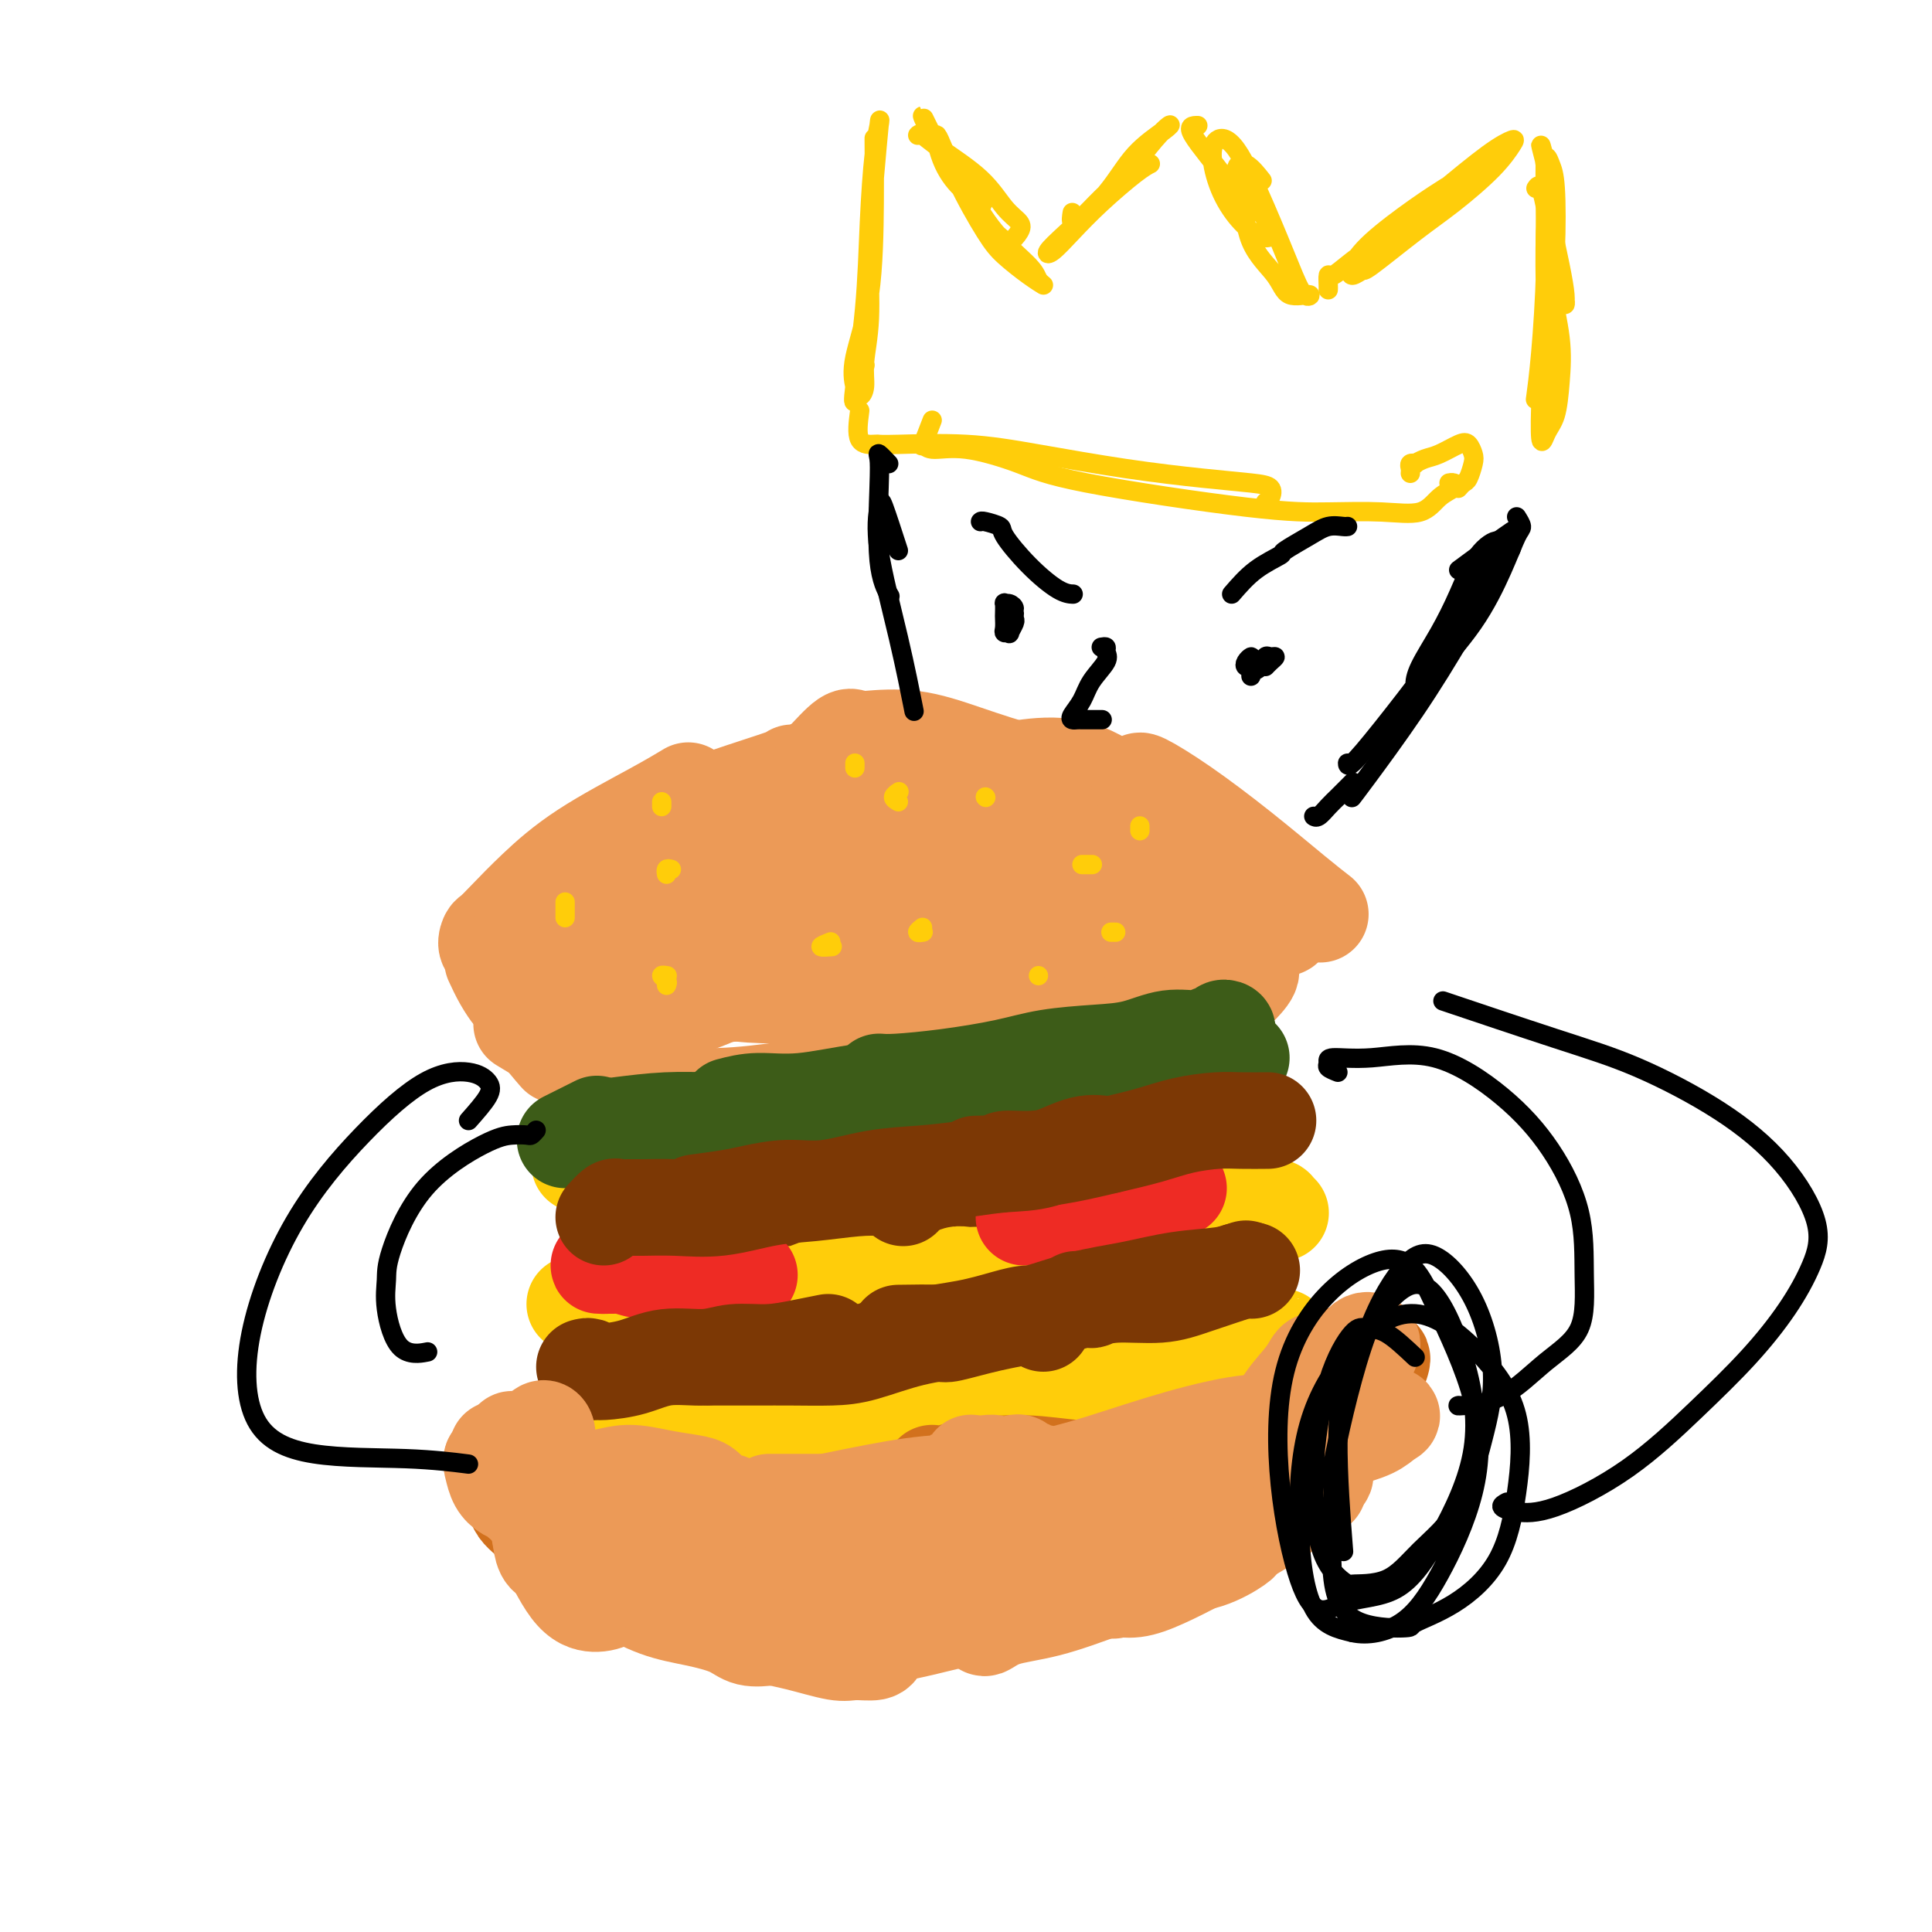 <svg viewBox='0 0 400 400' version='1.1' xmlns='http://www.w3.org/2000/svg' xmlns:xlink='http://www.w3.org/1999/xlink'><g fill='none' stroke='rgb(236,154,87)' stroke-width='20' stroke-linecap='round' stroke-linejoin='round'><path d='M104,196c-1.253,0.211 -2.506,0.422 -3,0c-0.494,-0.422 -0.230,-1.477 0,-2c0.230,-0.523 0.426,-0.513 1,-1c0.574,-0.487 1.528,-1.473 3,-3c1.472,-1.527 3.464,-3.597 6,-6c2.536,-2.403 5.618,-5.139 10,-8c4.382,-2.861 10.064,-5.847 14,-8c3.936,-2.153 6.124,-3.472 7,-4c0.876,-0.528 0.438,-0.264 0,0'/><path d='M115,189c-0.519,-1.780 -1.037,-3.560 0,-5c1.037,-1.440 3.630,-2.540 6,-4c2.370,-1.460 4.516,-3.281 7,-5c2.484,-1.719 5.307,-3.336 9,-5c3.693,-1.664 8.258,-3.374 13,-5c4.742,-1.626 9.661,-3.169 12,-4c2.339,-0.831 2.097,-0.952 2,-1c-0.097,-0.048 -0.048,-0.024 0,0'/><path d='M151,167c0.798,-1.011 1.597,-2.021 4,-3c2.403,-0.979 6.411,-1.925 9,-3c2.589,-1.075 3.760,-2.277 7,-3c3.240,-0.723 8.549,-0.967 13,-1c4.451,-0.033 8.045,0.145 12,1c3.955,0.855 8.273,2.387 10,3c1.727,0.613 0.864,0.306 0,0'/><path d='M170,158c1.923,-2.109 3.845,-4.217 5,-5c1.155,-0.783 1.542,-0.239 2,0c0.458,0.239 0.988,0.173 3,0c2.012,-0.173 5.507,-0.452 9,0c3.493,0.452 6.983,1.635 11,3c4.017,1.365 8.561,2.912 13,4c4.439,1.088 8.772,1.716 13,3c4.228,1.284 8.351,3.224 10,4c1.649,0.776 0.825,0.388 0,0'/><path d='M208,161c-0.214,-0.338 -0.428,-0.675 0,-1c0.428,-0.325 1.498,-0.637 4,-1c2.502,-0.363 6.436,-0.777 10,0c3.564,0.777 6.759,2.744 10,5c3.241,2.256 6.529,4.801 10,7c3.471,2.199 7.127,4.054 9,5c1.873,0.946 1.964,0.985 2,1c0.036,0.015 0.018,0.008 0,0'/><path d='M236,162c0.053,0.096 0.106,0.192 0,0c-0.106,-0.192 -0.371,-0.671 1,0c1.371,0.671 4.378,2.492 8,5c3.622,2.508 7.857,5.703 12,9c4.143,3.297 8.192,6.695 11,9c2.808,2.305 4.374,3.516 5,4c0.626,0.484 0.313,0.242 0,0'/><path d='M102,199c0.625,1.343 1.250,2.686 2,4c0.750,1.314 1.624,2.598 2,3c0.376,0.402 0.256,-0.078 1,1c0.744,1.078 2.354,3.713 4,6c1.646,2.287 3.327,4.225 4,5c0.673,0.775 0.336,0.388 0,0'/><path d='M108,212c1.905,1.154 3.810,2.308 5,3c1.190,0.692 1.665,0.922 2,1c0.335,0.078 0.529,0.004 1,0c0.471,-0.004 1.219,0.061 3,1c1.781,0.939 4.595,2.753 8,5c3.405,2.247 7.401,4.928 9,6c1.599,1.072 0.799,0.536 0,0'/><path d='M137,224c0.188,0.344 0.376,0.687 0,1c-0.376,0.313 -1.316,0.595 0,1c1.316,0.405 4.889,0.933 9,1c4.111,0.067 8.762,-0.325 14,-1c5.238,-0.675 11.064,-1.631 17,-3c5.936,-1.369 11.983,-3.150 18,-4c6.017,-0.850 12.005,-0.767 15,-1c2.995,-0.233 2.999,-0.781 3,-1c0.001,-0.219 0.001,-0.110 0,0'/><path d='M182,222c2.845,-0.775 5.690,-1.549 8,-2c2.310,-0.451 4.084,-0.577 6,-1c1.916,-0.423 3.972,-1.142 8,-2c4.028,-0.858 10.027,-1.857 15,-3c4.973,-1.143 8.922,-2.432 13,-3c4.078,-0.568 8.287,-0.415 12,-1c3.713,-0.585 6.929,-1.908 9,-3c2.071,-1.092 2.997,-1.953 4,-3c1.003,-1.047 2.082,-2.281 2,-3c-0.082,-0.719 -1.325,-0.924 -2,-1c-0.675,-0.076 -0.783,-0.024 -1,0c-0.217,0.024 -0.541,0.020 -1,0c-0.459,-0.020 -1.051,-0.057 -1,0c0.051,0.057 0.744,0.208 1,0c0.256,-0.208 0.073,-0.774 0,-1c-0.073,-0.226 -0.037,-0.113 0,0'/><path d='M265,192c0.437,0.102 0.875,0.204 1,0c0.125,-0.204 -0.062,-0.715 0,-1c0.062,-0.285 0.374,-0.343 0,0c-0.374,0.343 -1.435,1.087 -3,2c-1.565,0.913 -3.635,1.996 -7,4c-3.365,2.004 -8.026,4.929 -12,7c-3.974,2.071 -7.262,3.288 -9,4c-1.738,0.712 -1.925,0.918 -2,1c-0.075,0.082 -0.037,0.041 0,0'/><path d='M242,195c1.456,-0.731 2.912,-1.461 4,-2c1.088,-0.539 1.807,-0.886 2,-1c0.193,-0.114 -0.141,0.006 0,0c0.141,-0.006 0.755,-0.137 1,0c0.245,0.137 0.120,0.542 0,1c-0.120,0.458 -0.234,0.969 -1,2c-0.766,1.031 -2.183,2.581 -4,4c-1.817,1.419 -4.034,2.708 -6,4c-1.966,1.292 -3.680,2.586 -5,3c-1.320,0.414 -2.246,-0.053 -3,-1c-0.754,-0.947 -1.335,-2.372 -1,-4c0.335,-1.628 1.588,-3.457 3,-5c1.412,-1.543 2.983,-2.800 5,-4c2.017,-1.200 4.479,-2.343 7,-3c2.521,-0.657 5.099,-0.827 7,-1c1.901,-0.173 3.124,-0.348 4,0c0.876,0.348 1.405,1.221 1,2c-0.405,0.779 -1.744,1.466 -4,3c-2.256,1.534 -5.428,3.916 -9,6c-3.572,2.084 -7.544,3.871 -12,5c-4.456,1.129 -9.396,1.600 -13,2c-3.604,0.400 -5.872,0.729 -8,0c-2.128,-0.729 -4.116,-2.514 -5,-4c-0.884,-1.486 -0.663,-2.671 0,-4c0.663,-1.329 1.769,-2.801 4,-4c2.231,-1.199 5.586,-2.123 9,-3c3.414,-0.877 6.887,-1.705 10,-2c3.113,-0.295 5.864,-0.057 8,0c2.136,0.057 3.655,-0.068 4,0c0.345,0.068 -0.485,0.327 -2,1c-1.515,0.673 -3.716,1.758 -7,3c-3.284,1.242 -7.653,2.641 -13,4c-5.347,1.359 -11.674,2.680 -18,4'/><path d='M200,201c-9.190,2.290 -12.165,2.015 -15,2c-2.835,-0.015 -5.532,0.231 -7,0c-1.468,-0.231 -1.709,-0.938 -1,-2c0.709,-1.062 2.367,-2.480 5,-4c2.633,-1.520 6.242,-3.143 10,-5c3.758,-1.857 7.666,-3.947 12,-6c4.334,-2.053 9.095,-4.067 12,-5c2.905,-0.933 3.953,-0.784 4,-1c0.047,-0.216 -0.906,-0.798 -3,-1c-2.094,-0.202 -5.327,-0.024 -9,1c-3.673,1.024 -7.786,2.895 -13,4c-5.214,1.105 -11.530,1.445 -17,2c-5.470,0.555 -10.094,1.327 -14,2c-3.906,0.673 -7.096,1.248 -10,2c-2.904,0.752 -5.524,1.680 -7,3c-1.476,1.320 -1.808,3.031 -1,4c0.808,0.969 2.755,1.197 6,1c3.245,-0.197 7.788,-0.818 12,-2c4.212,-1.182 8.094,-2.924 12,-5c3.906,-2.076 7.835,-4.485 12,-7c4.165,-2.515 8.566,-5.135 11,-7c2.434,-1.865 2.901,-2.973 3,-4c0.099,-1.027 -0.171,-1.973 -2,-2c-1.829,-0.027 -5.217,0.864 -9,2c-3.783,1.136 -7.961,2.516 -12,4c-4.039,1.484 -7.939,3.070 -12,5c-4.061,1.930 -8.284,4.202 -12,6c-3.716,1.798 -6.924,3.121 -9,4c-2.076,0.879 -3.021,1.314 -3,2c0.021,0.686 1.006,1.625 3,2c1.994,0.375 4.997,0.188 8,0'/><path d='M154,196c3.566,0.038 6.981,-0.868 12,-3c5.019,-2.132 11.643,-5.492 14,-7c2.357,-1.508 0.446,-1.166 2,-2c1.554,-0.834 6.572,-2.846 10,-5c3.428,-2.154 5.267,-4.451 6,-6c0.733,-1.549 0.362,-2.349 -1,-3c-1.362,-0.651 -3.714,-1.153 -7,-1c-3.286,0.153 -7.507,0.961 -12,2c-4.493,1.039 -9.260,2.310 -14,4c-4.740,1.690 -9.455,3.798 -14,6c-4.545,2.202 -8.922,4.496 -12,6c-3.078,1.504 -4.858,2.216 -6,3c-1.142,0.784 -1.645,1.639 -2,3c-0.355,1.361 -0.562,3.228 0,5c0.562,1.772 1.894,3.450 4,4c2.106,0.550 4.987,-0.028 8,0c3.013,0.028 6.158,0.661 9,0c2.842,-0.661 5.380,-2.615 9,-5c3.620,-2.385 8.322,-5.200 12,-8c3.678,-2.800 6.333,-5.585 8,-8c1.667,-2.415 2.346,-4.462 2,-7c-0.346,-2.538 -1.716,-5.569 -4,-7c-2.284,-1.431 -5.481,-1.263 -9,-1c-3.519,0.263 -7.361,0.622 -12,2c-4.639,1.378 -10.074,3.776 -15,7c-4.926,3.224 -9.344,7.273 -13,11c-3.656,3.727 -6.550,7.130 -8,10c-1.450,2.870 -1.455,5.205 -1,7c0.455,1.795 1.369,3.048 3,4c1.631,0.952 3.977,1.602 7,2c3.023,0.398 6.721,0.542 10,0c3.279,-0.542 6.140,-1.771 9,-3'/><path d='M149,206c3.219,-0.553 6.768,-0.435 10,-1c3.232,-0.565 6.148,-1.812 9,-3c2.852,-1.188 5.641,-2.319 9,-4c3.359,-1.681 7.289,-3.914 9,-5c1.711,-1.086 1.203,-1.025 1,-1c-0.203,0.025 -0.102,0.012 0,0'/><path d='M170,192c-3.795,0.222 -7.589,0.444 -10,1c-2.411,0.556 -3.438,1.445 -5,2c-1.562,0.555 -3.659,0.776 -5,2c-1.341,1.224 -1.925,3.452 -2,5c-0.075,1.548 0.358,2.415 2,3c1.642,0.585 4.492,0.889 8,1c3.508,0.111 7.675,0.030 12,0c4.325,-0.030 8.810,-0.009 14,-1c5.190,-0.991 11.086,-2.993 16,-5c4.914,-2.007 8.846,-4.020 13,-6c4.154,-1.980 8.530,-3.927 12,-6c3.470,-2.073 6.034,-4.274 8,-6c1.966,-1.726 3.333,-2.979 4,-4c0.667,-1.021 0.635,-1.809 0,-2c-0.635,-0.191 -1.872,0.216 -3,1c-1.128,0.784 -2.148,1.944 -3,3c-0.852,1.056 -1.535,2.009 -2,3c-0.465,0.991 -0.713,2.021 -1,3c-0.287,0.979 -0.612,1.907 -1,3c-0.388,1.093 -0.840,2.349 -1,3c-0.160,0.651 -0.030,0.695 -1,1c-0.970,0.305 -3.041,0.871 -5,1c-1.959,0.129 -3.805,-0.180 -5,-1c-1.195,-0.820 -1.740,-2.152 -2,-4c-0.260,-1.848 -0.234,-4.213 1,-6c1.234,-1.787 3.678,-2.997 6,-4c2.322,-1.003 4.523,-1.799 6,-2c1.477,-0.201 2.231,0.194 3,1c0.769,0.806 1.553,2.025 1,3c-0.553,0.975 -2.444,1.707 -4,3c-1.556,1.293 -2.778,3.146 -4,5'/><path d='M222,189c-1.868,2.033 -3.037,1.617 -5,2c-1.963,0.383 -4.721,1.565 -6,2c-1.279,0.435 -1.080,0.124 -1,0c0.080,-0.124 0.040,-0.062 0,0'/></g>
<g fill='none' stroke='rgb(124,56,5)' stroke-width='20' stroke-linecap='round' stroke-linejoin='round'><path d='M128,254c0.101,0.323 0.202,0.647 0,1c-0.202,0.353 -0.706,0.737 0,1c0.706,0.263 2.622,0.405 5,1c2.378,0.595 5.218,1.644 9,2c3.782,0.356 8.506,0.021 13,0c4.494,-0.021 8.759,0.274 14,0c5.241,-0.274 11.460,-1.117 17,-2c5.540,-0.883 10.402,-1.806 15,-3c4.598,-1.194 8.931,-2.660 13,-4c4.069,-1.340 7.874,-2.555 11,-4c3.126,-1.445 5.572,-3.120 7,-4c1.428,-0.880 1.836,-0.966 2,-1c0.164,-0.034 0.082,-0.017 0,0'/><path d='M224,243c2.396,-0.872 4.793,-1.743 6,-2c1.207,-0.257 1.225,0.101 1,0c-0.225,-0.101 -0.692,-0.662 0,-1c0.692,-0.338 2.543,-0.454 4,-1c1.457,-0.546 2.518,-1.521 4,-2c1.482,-0.479 3.383,-0.461 5,-1c1.617,-0.539 2.948,-1.634 4,-2c1.052,-0.366 1.825,-0.001 2,0c0.175,0.001 -0.246,-0.361 -1,0c-0.754,0.361 -1.839,1.447 -3,2c-1.161,0.553 -2.398,0.574 -4,1c-1.602,0.426 -3.568,1.256 -5,2c-1.432,0.744 -2.328,1.401 -4,2c-1.672,0.599 -4.118,1.140 -7,2c-2.882,0.860 -6.199,2.039 -9,3c-2.801,0.961 -5.086,1.703 -6,2c-0.914,0.297 -0.457,0.148 0,0'/><path d='M240,240c0.083,0.411 0.166,0.823 0,1c-0.166,0.177 -0.580,0.121 -1,0c-0.420,-0.121 -0.847,-0.307 -2,0c-1.153,0.307 -3.032,1.107 -6,2c-2.968,0.893 -7.027,1.879 -11,3c-3.973,1.121 -7.862,2.376 -12,3c-4.138,0.624 -8.525,0.616 -13,1c-4.475,0.384 -9.039,1.161 -14,2c-4.961,0.839 -10.319,1.740 -15,2c-4.681,0.260 -8.683,-0.122 -12,0c-3.317,0.122 -5.948,0.749 -7,1c-1.052,0.251 -0.526,0.125 0,0'/><path d='M151,258c-3.064,0.002 -6.127,0.003 -8,0c-1.873,-0.003 -2.555,-0.011 -3,0c-0.445,0.011 -0.652,0.041 -1,0c-0.348,-0.041 -0.836,-0.155 -2,-1c-1.164,-0.845 -3.003,-2.422 -4,-3c-0.997,-0.578 -1.153,-0.155 -2,0c-0.847,0.155 -2.385,0.044 -3,0c-0.615,-0.044 -0.308,-0.022 0,0'/><path d='M126,281c0.835,0.734 1.670,1.468 2,2c0.330,0.532 0.156,0.860 1,1c0.844,0.140 2.707,0.090 5,0c2.293,-0.090 5.017,-0.220 8,0c2.983,0.220 6.226,0.790 9,1c2.774,0.210 5.078,0.060 6,0c0.922,-0.060 0.461,-0.030 0,0'/><path d='M140,279c-1.284,0.845 -2.568,1.689 -3,2c-0.432,0.311 -0.013,0.087 1,0c1.013,-0.087 2.621,-0.038 4,0c1.379,0.038 2.530,0.063 4,0c1.470,-0.063 3.261,-0.216 6,0c2.739,0.216 6.427,0.800 8,1c1.573,0.200 1.032,0.015 2,0c0.968,-0.015 3.445,0.140 7,0c3.555,-0.140 8.188,-0.576 12,-1c3.812,-0.424 6.803,-0.835 8,-1c1.197,-0.165 0.598,-0.082 0,0'/><path d='M160,282c1.219,0.120 2.438,0.241 3,0c0.562,-0.241 0.465,-0.843 2,-1c1.535,-0.157 4.700,0.129 8,0c3.300,-0.129 6.734,-0.675 10,-1c3.266,-0.325 6.363,-0.430 10,-1c3.637,-0.570 7.816,-1.607 12,-3c4.184,-1.393 8.375,-3.144 12,-4c3.625,-0.856 6.683,-0.817 9,-1c2.317,-0.183 3.893,-0.588 5,-1c1.107,-0.412 1.745,-0.832 2,-1c0.255,-0.168 0.128,-0.084 0,0'/><path d='M209,274c0.328,-0.005 0.657,-0.009 1,0c0.343,0.009 0.701,0.032 1,0c0.299,-0.032 0.540,-0.119 1,0c0.460,0.119 1.140,0.445 3,0c1.860,-0.445 4.900,-1.662 8,-2c3.100,-0.338 6.261,0.204 9,0c2.739,-0.204 5.055,-1.155 7,-2c1.945,-0.845 3.518,-1.585 5,-2c1.482,-0.415 2.872,-0.503 4,-1c1.128,-0.497 1.995,-1.401 3,-2c1.005,-0.599 2.147,-0.892 3,-1c0.853,-0.108 1.418,-0.029 2,0c0.582,0.029 1.182,0.009 1,0c-0.182,-0.009 -1.146,-0.006 -2,0c-0.854,0.006 -1.599,0.016 -2,0c-0.401,-0.016 -0.458,-0.059 -1,0c-0.542,0.059 -1.569,0.218 -2,0c-0.431,-0.218 -0.265,-0.814 0,-1c0.265,-0.186 0.631,0.037 1,0c0.369,-0.037 0.741,-0.335 1,-1c0.259,-0.665 0.405,-1.698 1,-2c0.595,-0.302 1.639,0.128 2,0c0.361,-0.128 0.037,-0.815 0,-1c-0.037,-0.185 0.211,0.133 0,1c-0.211,0.867 -0.880,2.282 -2,3c-1.120,0.718 -2.690,0.739 -4,1c-1.310,0.261 -2.362,0.761 -3,1c-0.638,0.239 -0.864,0.218 -1,0c-0.136,-0.218 -0.182,-0.634 0,-1c0.182,-0.366 0.591,-0.683 1,-1'/><path d='M246,263c-1.128,0.412 0.553,-0.060 1,0c0.447,0.060 -0.340,0.650 -1,1c-0.660,0.350 -1.193,0.458 -2,1c-0.807,0.542 -1.886,1.516 -4,2c-2.114,0.484 -5.261,0.476 -8,1c-2.739,0.524 -5.068,1.578 -6,2c-0.932,0.422 -0.466,0.211 0,0'/></g>
<g fill='none' stroke='rgb(255,205,10)' stroke-width='20' stroke-linecap='round' stroke-linejoin='round'><path d='M119,270c0.446,-0.002 0.893,-0.004 1,0c0.107,0.004 -0.125,0.015 0,0c0.125,-0.015 0.606,-0.057 1,0c0.394,0.057 0.701,0.211 1,0c0.299,-0.211 0.591,-0.789 1,-1c0.409,-0.211 0.936,-0.057 1,0c0.064,0.057 -0.334,0.015 0,0c0.334,-0.015 1.402,-0.003 2,0c0.598,0.003 0.727,-0.003 1,0c0.273,0.003 0.689,0.015 1,0c0.311,-0.015 0.517,-0.057 1,0c0.483,0.057 1.242,0.211 2,0c0.758,-0.211 1.514,-0.789 2,-1c0.486,-0.211 0.703,-0.057 1,0c0.297,0.057 0.675,0.015 1,0c0.325,-0.015 0.598,-0.004 1,0c0.402,0.004 0.935,0.000 1,0c0.065,-0.000 -0.336,0.003 0,0c0.336,-0.003 1.411,-0.012 2,0c0.589,0.012 0.694,0.044 1,0c0.306,-0.044 0.813,-0.166 1,0c0.187,0.166 0.053,0.619 0,1c-0.053,0.381 -0.027,0.691 0,1'/><path d='M141,270c3.644,0.166 1.754,0.580 1,1c-0.754,0.420 -0.372,0.845 0,1c0.372,0.155 0.733,0.041 1,0c0.267,-0.041 0.442,-0.010 1,0c0.558,0.010 1.501,-0.001 2,0c0.499,0.001 0.553,0.015 1,0c0.447,-0.015 1.288,-0.059 2,0c0.712,0.059 1.296,0.222 2,0c0.704,-0.222 1.529,-0.829 2,-1c0.471,-0.171 0.589,0.094 1,0c0.411,-0.094 1.117,-0.546 2,-1c0.883,-0.454 1.944,-0.909 3,-1c1.056,-0.091 2.106,0.182 3,0c0.894,-0.182 1.630,-0.819 2,-1c0.370,-0.181 0.374,0.095 1,0c0.626,-0.095 1.874,-0.562 3,-1c1.126,-0.438 2.131,-0.849 3,-1c0.869,-0.151 1.602,-0.043 2,0c0.398,0.043 0.463,0.022 1,0c0.537,-0.022 1.548,-0.045 2,0c0.452,0.045 0.345,0.160 1,0c0.655,-0.160 2.073,-0.593 3,-1c0.927,-0.407 1.363,-0.789 2,-1c0.637,-0.211 1.474,-0.253 2,0c0.526,0.253 0.742,0.800 1,1c0.258,0.200 0.559,0.054 1,0c0.441,-0.054 1.021,-0.014 2,0c0.979,0.014 2.355,0.004 3,0c0.645,-0.004 0.558,-0.001 1,0c0.442,0.001 1.412,0.000 2,0c0.588,-0.000 0.794,-0.000 1,0'/><path d='M195,265c2.285,-0.072 2.499,-0.751 3,-1c0.501,-0.249 1.289,-0.067 2,0c0.711,0.067 1.345,0.018 2,0c0.655,-0.018 1.330,-0.004 2,0c0.670,0.004 1.334,-0.003 2,0c0.666,0.003 1.333,0.016 2,0c0.667,-0.016 1.336,-0.062 2,0c0.664,0.062 1.325,0.234 2,0c0.675,-0.234 1.363,-0.872 2,-1c0.637,-0.128 1.221,0.253 2,0c0.779,-0.253 1.752,-1.140 3,-2c1.248,-0.860 2.771,-1.694 4,-2c1.229,-0.306 2.162,-0.084 3,0c0.838,0.084 1.579,0.030 2,0c0.421,-0.030 0.522,-0.036 1,0c0.478,0.036 1.333,0.114 2,0c0.667,-0.114 1.144,-0.419 2,-1c0.856,-0.581 2.089,-1.437 3,-2c0.911,-0.563 1.500,-0.833 2,-1c0.500,-0.167 0.911,-0.230 1,0c0.089,0.230 -0.144,0.755 0,1c0.144,0.245 0.664,0.210 1,0c0.336,-0.210 0.488,-0.596 1,-1c0.512,-0.404 1.383,-0.825 2,-1c0.617,-0.175 0.980,-0.102 1,0c0.020,0.102 -0.304,0.235 0,0c0.304,-0.235 1.236,-0.836 2,-1c0.764,-0.164 1.359,0.110 2,0c0.641,-0.110 1.326,-0.603 2,-1c0.674,-0.397 1.337,-0.699 2,-1'/><path d='M252,251c6.738,-1.951 2.582,-0.330 1,0c-1.582,0.330 -0.589,-0.633 0,-1c0.589,-0.367 0.774,-0.138 1,0c0.226,0.138 0.494,0.184 1,0c0.506,-0.184 1.250,-0.599 2,-1c0.750,-0.401 1.505,-0.788 2,-1c0.495,-0.212 0.729,-0.249 1,0c0.271,0.249 0.579,0.784 1,1c0.421,0.216 0.954,0.114 1,0c0.046,-0.114 -0.394,-0.241 0,0c0.394,0.241 1.621,0.848 2,1c0.379,0.152 -0.090,-0.151 0,0c0.090,0.151 0.740,0.758 1,1c0.260,0.242 0.130,0.121 0,0'/><path d='M119,296c0.449,0.000 0.898,0.000 1,0c0.102,-0.000 -0.142,-0.001 0,0c0.142,0.001 0.672,0.004 1,0c0.328,-0.004 0.454,-0.015 1,0c0.546,0.015 1.511,0.057 2,0c0.489,-0.057 0.502,-0.211 1,0c0.498,0.211 1.482,0.789 2,1c0.518,0.211 0.572,0.057 1,0c0.428,-0.057 1.232,-0.015 2,0c0.768,0.015 1.500,0.004 2,0c0.500,-0.004 0.767,-0.001 1,0c0.233,0.001 0.433,0.001 1,0c0.567,-0.001 1.501,-0.001 2,0c0.499,0.001 0.563,0.004 1,0c0.437,-0.004 1.247,-0.015 2,0c0.753,0.015 1.449,0.056 2,0c0.551,-0.056 0.958,-0.211 1,0c0.042,0.211 -0.279,0.786 0,1c0.279,0.214 1.160,0.068 2,0c0.840,-0.068 1.639,-0.056 2,0c0.361,0.056 0.285,0.158 1,0c0.715,-0.158 2.220,-0.577 3,-1c0.780,-0.423 0.835,-0.852 1,-1c0.165,-0.148 0.439,-0.015 1,0c0.561,0.015 1.408,-0.089 2,0c0.592,0.089 0.929,0.370 2,0c1.071,-0.370 2.878,-1.391 4,-2c1.122,-0.609 1.561,-0.804 2,-1'/><path d='M162,293c2.838,-0.983 1.934,-0.941 2,-1c0.066,-0.059 1.103,-0.218 2,0c0.897,0.218 1.655,0.812 2,1c0.345,0.188 0.278,-0.031 1,0c0.722,0.031 2.235,0.313 3,0c0.765,-0.313 0.784,-1.221 1,-1c0.216,0.221 0.629,1.572 1,2c0.371,0.428 0.700,-0.067 1,0c0.300,0.067 0.570,0.698 1,1c0.430,0.302 1.019,0.277 2,0c0.981,-0.277 2.354,-0.805 3,-1c0.646,-0.195 0.565,-0.056 1,0c0.435,0.056 1.386,0.029 2,0c0.614,-0.029 0.889,-0.060 1,0c0.111,0.060 0.056,0.212 1,0c0.944,-0.212 2.885,-0.789 4,-1c1.115,-0.211 1.403,-0.055 2,0c0.597,0.055 1.503,0.008 2,0c0.497,-0.008 0.585,0.022 1,0c0.415,-0.022 1.157,-0.097 2,0c0.843,0.097 1.788,0.365 3,0c1.212,-0.365 2.691,-1.362 4,-2c1.309,-0.638 2.448,-0.916 3,-1c0.552,-0.084 0.518,0.026 1,0c0.482,-0.026 1.482,-0.189 2,0c0.518,0.189 0.555,0.730 1,1c0.445,0.270 1.299,0.268 2,0c0.701,-0.268 1.250,-0.804 2,-1c0.750,-0.196 1.702,-0.053 2,0c0.298,0.053 -0.058,0.015 0,0c0.058,-0.015 0.529,-0.008 1,0'/><path d='M218,290c6.311,-1.000 2.090,-1.000 1,-1c-1.090,0.000 0.953,0.001 2,0c1.047,-0.001 1.100,-0.004 1,0c-0.100,0.004 -0.353,0.015 0,0c0.353,-0.015 1.313,-0.057 2,0c0.687,0.057 1.100,0.212 2,0c0.900,-0.212 2.287,-0.792 3,-1c0.713,-0.208 0.753,-0.046 1,0c0.247,0.046 0.700,-0.026 1,0c0.300,0.026 0.447,0.151 1,0c0.553,-0.151 1.511,-0.576 2,-1c0.489,-0.424 0.511,-0.845 1,-1c0.489,-0.155 1.447,-0.045 2,0c0.553,0.045 0.700,0.023 1,0c0.300,-0.023 0.752,-0.048 1,0c0.248,0.048 0.291,0.170 1,0c0.709,-0.170 2.082,-0.633 3,-1c0.918,-0.367 1.380,-0.637 2,-1c0.620,-0.363 1.399,-0.819 2,-1c0.601,-0.181 1.026,-0.087 1,0c-0.026,0.087 -0.501,0.167 0,0c0.501,-0.167 1.980,-0.580 3,-1c1.020,-0.420 1.581,-0.848 2,-1c0.419,-0.152 0.695,-0.030 1,0c0.305,0.030 0.638,-0.033 1,0c0.362,0.033 0.751,0.163 1,0c0.249,-0.163 0.357,-0.618 1,-1c0.643,-0.382 1.822,-0.691 3,-1'/><path d='M260,279c7.060,-1.869 3.708,-1.042 3,-1c-0.708,0.042 1.226,-0.702 2,-1c0.774,-0.298 0.387,-0.149 0,0'/><path d='M120,241c0.764,-0.415 1.528,-0.829 2,-1c0.472,-0.171 0.651,-0.098 1,0c0.349,0.098 0.867,0.223 1,0c0.133,-0.223 -0.119,-0.792 0,-1c0.119,-0.208 0.610,-0.056 1,0c0.390,0.056 0.680,0.015 1,0c0.320,-0.015 0.670,-0.004 1,0c0.330,0.004 0.641,0.002 1,0c0.359,-0.002 0.766,-0.004 1,0c0.234,0.004 0.294,0.015 1,0c0.706,-0.015 2.059,-0.057 3,0c0.941,0.057 1.472,0.211 2,0c0.528,-0.211 1.054,-0.788 2,-1c0.946,-0.212 2.311,-0.057 3,0c0.689,0.057 0.700,0.018 1,0c0.300,-0.018 0.887,-0.016 1,0c0.113,0.016 -0.250,0.047 0,0c0.250,-0.047 1.113,-0.170 2,0c0.887,0.170 1.797,0.634 2,1c0.203,0.366 -0.300,0.635 0,1c0.300,0.365 1.403,0.826 2,1c0.597,0.174 0.689,0.061 1,0c0.311,-0.061 0.841,-0.069 2,0c1.159,0.069 2.947,0.214 4,0c1.053,-0.214 1.369,-0.788 2,-1c0.631,-0.212 1.575,-0.062 2,0c0.425,0.062 0.330,0.037 1,0c0.670,-0.037 2.103,-0.087 3,0c0.897,0.087 1.256,0.311 2,0c0.744,-0.311 1.872,-1.155 3,-2'/><path d='M168,238c8.454,-0.692 5.590,-0.923 5,-1c-0.590,-0.077 1.094,0.001 2,0c0.906,-0.001 1.033,-0.081 2,0c0.967,0.081 2.774,0.323 4,0c1.226,-0.323 1.873,-1.211 3,-2c1.127,-0.789 2.735,-1.479 4,-2c1.265,-0.521 2.186,-0.871 3,-1c0.814,-0.129 1.520,-0.035 2,0c0.480,0.035 0.733,0.010 1,0c0.267,-0.010 0.546,-0.007 1,0c0.454,0.007 1.081,0.018 2,0c0.919,-0.018 2.129,-0.064 3,0c0.871,0.064 1.401,0.238 2,0c0.599,-0.238 1.267,-0.887 2,-1c0.733,-0.113 1.533,0.310 3,0c1.467,-0.310 3.602,-1.354 5,-2c1.398,-0.646 2.058,-0.894 3,-1c0.942,-0.106 2.167,-0.070 3,0c0.833,0.070 1.273,0.173 2,0c0.727,-0.173 1.742,-0.621 2,-1c0.258,-0.379 -0.240,-0.689 0,-1c0.240,-0.311 1.218,-0.622 2,-1c0.782,-0.378 1.368,-0.822 2,-1c0.632,-0.178 1.310,-0.089 2,0c0.690,0.089 1.394,0.178 2,0c0.606,-0.178 1.116,-0.622 2,-1c0.884,-0.378 2.143,-0.690 3,-1c0.857,-0.310 1.312,-0.619 2,-1c0.688,-0.381 1.608,-0.833 3,-1c1.392,-0.167 3.255,-0.048 4,0c0.745,0.048 0.373,0.024 0,0'/></g>
<g fill='none' stroke='rgb(61,92,24)' stroke-width='20' stroke-linecap='round' stroke-linejoin='round'><path d='M117,236c2.500,-1.250 5.000,-2.500 6,-3c1.000,-0.500 0.500,-0.250 0,0'/><path d='M128,233c3.357,-0.423 6.715,-0.845 10,-1c3.285,-0.155 6.499,-0.041 8,0c1.501,0.041 1.289,0.011 2,0c0.711,-0.011 2.346,-0.003 3,0c0.654,0.003 0.327,0.002 0,0'/><path d='M151,229c1.828,-0.477 3.656,-0.954 6,-1c2.344,-0.046 5.202,0.339 9,0c3.798,-0.339 8.534,-1.401 13,-2c4.466,-0.599 8.661,-0.735 12,-1c3.339,-0.265 5.823,-0.659 9,-1c3.177,-0.341 7.048,-0.630 9,-1c1.952,-0.370 1.986,-0.820 2,-1c0.014,-0.180 0.007,-0.090 0,0'/><path d='M182,224c0.867,0.067 1.734,0.134 4,0c2.266,-0.134 5.931,-0.468 10,-1c4.069,-0.532 8.544,-1.261 12,-2c3.456,-0.739 5.895,-1.489 9,-2c3.105,-0.511 6.876,-0.782 10,-1c3.124,-0.218 5.601,-0.383 8,-1c2.399,-0.617 4.719,-1.686 7,-2c2.281,-0.314 4.524,0.125 6,0c1.476,-0.125 2.185,-0.816 3,-1c0.815,-0.184 1.735,0.137 2,0c0.265,-0.137 -0.126,-0.732 0,-1c0.126,-0.268 0.769,-0.210 1,0c0.231,0.210 0.051,0.572 0,1c-0.051,0.428 0.029,0.924 0,1c-0.029,0.076 -0.165,-0.267 0,0c0.165,0.267 0.632,1.144 1,2c0.368,0.856 0.638,1.692 1,2c0.362,0.308 0.818,0.088 1,0c0.182,-0.088 0.091,-0.044 0,0'/></g>
<g fill='none' stroke='rgb(238,43,36)' stroke-width='20' stroke-linecap='round' stroke-linejoin='round'><path d='M135,262c2.030,-0.008 4.061,-0.016 5,0c0.939,0.016 0.788,0.056 1,0c0.212,-0.056 0.788,-0.207 1,0c0.212,0.207 0.061,0.774 0,1c-0.061,0.226 -0.030,0.113 0,0'/><path d='M127,262c-0.690,0.002 -1.380,0.005 -2,0c-0.620,-0.005 -1.172,-0.016 -1,0c0.172,0.016 1.066,0.061 2,0c0.934,-0.061 1.908,-0.227 3,0c1.092,0.227 2.303,0.845 4,1c1.697,0.155 3.880,-0.155 6,0c2.120,0.155 4.176,0.773 7,1c2.824,0.227 6.414,0.061 8,0c1.586,-0.061 1.167,-0.017 1,0c-0.167,0.017 -0.084,0.009 0,0'/><path d='M212,252c1.734,-0.457 3.468,-0.913 5,-1c1.532,-0.087 2.862,0.197 4,0c1.138,-0.197 2.085,-0.875 3,-1c0.915,-0.125 1.799,0.302 3,0c1.201,-0.302 2.721,-1.335 4,-2c1.279,-0.665 2.319,-0.963 3,-1c0.681,-0.037 1.005,0.186 2,0c0.995,-0.186 2.662,-0.783 4,-1c1.338,-0.217 2.346,-0.055 3,0c0.654,0.055 0.953,0.005 1,0c0.047,-0.005 -0.158,0.037 -1,0c-0.842,-0.037 -2.321,-0.154 -3,0c-0.679,0.154 -0.558,0.577 -1,1c-0.442,0.423 -1.445,0.844 -2,1c-0.555,0.156 -0.660,0.045 -1,0c-0.340,-0.045 -0.914,-0.026 -1,0c-0.086,0.026 0.317,0.059 0,0c-0.317,-0.059 -1.355,-0.208 -2,0c-0.645,0.208 -0.899,0.774 -1,1c-0.101,0.226 -0.051,0.113 0,0'/></g>
<g fill='none' stroke='rgb(124,56,5)' stroke-width='20' stroke-linecap='round' stroke-linejoin='round'><path d='M121,283c0.447,-0.114 0.894,-0.228 1,0c0.106,0.228 -0.127,0.800 0,1c0.127,0.200 0.616,0.030 1,0c0.384,-0.030 0.662,0.079 2,0c1.338,-0.079 3.734,-0.346 6,-1c2.266,-0.654 4.400,-1.695 7,-2c2.600,-0.305 5.664,0.125 8,0c2.336,-0.125 3.944,-0.804 6,-1c2.056,-0.196 4.562,0.092 7,0c2.438,-0.092 4.810,-0.563 7,-1c2.190,-0.437 4.197,-0.839 5,-1c0.803,-0.161 0.401,-0.080 0,0'/><path d='M147,281c1.151,0.000 2.302,0.000 3,0c0.698,-0.000 0.945,-0.001 2,0c1.055,0.001 2.920,0.005 5,0c2.080,-0.005 4.374,-0.017 7,0c2.626,0.017 5.583,0.065 8,0c2.417,-0.065 4.293,-0.242 7,-1c2.707,-0.758 6.245,-2.095 10,-3c3.755,-0.905 7.728,-1.377 11,-2c3.272,-0.623 5.844,-1.396 8,-2c2.156,-0.604 3.898,-1.038 5,-1c1.102,0.038 1.566,0.549 2,1c0.434,0.451 0.838,0.843 1,1c0.162,0.157 0.081,0.078 0,0'/><path d='M186,276c3.228,-0.050 6.456,-0.100 8,0c1.544,0.100 1.403,0.351 3,0c1.597,-0.351 4.933,-1.302 8,-2c3.067,-0.698 5.864,-1.142 9,-2c3.136,-0.858 6.611,-2.128 10,-3c3.389,-0.872 6.691,-1.344 10,-2c3.309,-0.656 6.624,-1.496 10,-2c3.376,-0.504 6.812,-0.671 9,-1c2.188,-0.329 3.128,-0.819 4,-1c0.872,-0.181 1.678,-0.052 2,0c0.322,0.052 0.161,0.026 0,0'/><path d='M224,269c-0.787,0.009 -1.573,0.018 -1,0c0.573,-0.018 2.507,-0.062 3,0c0.493,0.062 -0.455,0.230 0,0c0.455,-0.230 2.312,-0.857 5,-1c2.688,-0.143 6.205,0.199 9,0c2.795,-0.199 4.868,-0.938 8,-2c3.132,-1.062 7.323,-2.446 9,-3c1.677,-0.554 0.838,-0.277 0,0'/><path d='M125,252c0.780,-0.846 1.559,-1.691 2,-2c0.441,-0.309 0.543,-0.081 1,0c0.457,0.081 1.270,0.015 2,0c0.730,-0.015 1.377,0.021 3,0c1.623,-0.021 4.221,-0.100 7,0c2.779,0.100 5.738,0.380 9,0c3.262,-0.380 6.828,-1.420 10,-2c3.172,-0.580 5.950,-0.702 9,-1c3.050,-0.298 6.373,-0.773 9,-1c2.627,-0.227 4.560,-0.205 6,0c1.440,0.205 2.388,0.594 3,1c0.612,0.406 0.889,0.830 1,1c0.111,0.170 0.055,0.085 0,0'/><path d='M144,249c2.557,-0.344 5.114,-0.687 7,-1c1.886,-0.313 3.103,-0.595 5,-1c1.897,-0.405 4.476,-0.935 7,-1c2.524,-0.065 4.994,0.333 8,0c3.006,-0.333 6.548,-1.396 10,-2c3.452,-0.604 6.813,-0.747 10,-1c3.187,-0.253 6.200,-0.614 9,-1c2.800,-0.386 5.389,-0.797 8,-1c2.611,-0.203 5.246,-0.199 8,-1c2.754,-0.801 5.626,-2.408 8,-3c2.374,-0.592 4.250,-0.169 5,0c0.750,0.169 0.375,0.085 0,0'/><path d='M202,241c1.044,-0.032 2.089,-0.063 3,0c0.911,0.063 1.690,0.221 2,0c0.310,-0.221 0.153,-0.822 1,-1c0.847,-0.178 2.699,0.065 5,0c2.301,-0.065 5.052,-0.438 8,-1c2.948,-0.562 6.092,-1.313 9,-2c2.908,-0.687 5.579,-1.308 8,-2c2.421,-0.692 4.594,-1.453 7,-2c2.406,-0.547 5.047,-0.878 7,-1c1.953,-0.122 3.218,-0.033 5,0c1.782,0.033 4.081,0.009 5,0c0.919,-0.009 0.460,-0.005 0,0'/></g>
<g fill='none' stroke='rgb(210,113,29)' stroke-width='20' stroke-linecap='round' stroke-linejoin='round'><path d='M110,302c-1.674,0.633 -3.349,1.266 -4,2c-0.651,0.734 -0.279,1.570 0,2c0.279,0.430 0.467,0.456 1,1c0.533,0.544 1.413,1.608 2,2c0.587,0.392 0.882,0.112 1,0c0.118,-0.112 0.059,-0.056 0,0'/><path d='M111,303c-1.701,1.175 -3.402,2.349 -4,3c-0.598,0.651 -0.094,0.777 0,1c0.094,0.223 -0.224,0.543 0,1c0.224,0.457 0.988,1.050 2,2c1.012,0.950 2.273,2.256 3,3c0.727,0.744 0.922,0.927 1,1c0.078,0.073 0.039,0.037 0,0'/><path d='M108,307c-0.334,0.053 -0.668,0.105 -1,1c-0.332,0.895 -0.664,2.632 0,4c0.664,1.368 2.322,2.367 4,4c1.678,1.633 3.375,3.901 4,5c0.625,1.099 0.179,1.028 0,1c-0.179,-0.028 -0.089,-0.014 0,0'/><path d='M115,317c-0.505,0.956 -1.011,1.912 0,3c1.011,1.088 3.538,2.309 5,3c1.462,0.691 1.860,0.850 2,1c0.140,0.150 0.021,0.289 2,1c1.979,0.711 6.056,1.995 9,3c2.944,1.005 4.754,1.732 7,2c2.246,0.268 4.927,0.077 6,0c1.073,-0.077 0.536,-0.038 0,0'/><path d='M129,326c0.385,1.343 0.770,2.685 2,3c1.230,0.315 3.305,-0.398 6,0c2.695,0.398 6.012,1.907 9,3c2.988,1.093 5.649,1.771 9,2c3.351,0.229 7.393,0.010 11,0c3.607,-0.010 6.779,0.190 9,0c2.221,-0.190 3.492,-0.768 4,-1c0.508,-0.232 0.254,-0.116 0,0'/><path d='M165,330c0.363,0.830 0.727,1.660 1,2c0.273,0.340 0.456,0.190 2,0c1.544,-0.190 4.451,-0.419 8,-1c3.549,-0.581 7.741,-1.515 12,-2c4.259,-0.485 8.585,-0.522 13,-1c4.415,-0.478 8.919,-1.398 14,-2c5.081,-0.602 10.737,-0.886 13,-1c2.263,-0.114 1.131,-0.057 0,0'/><path d='M213,325c-0.748,0.498 -1.495,0.996 -1,1c0.495,0.004 2.234,-0.485 3,-1c0.766,-0.515 0.560,-1.055 6,-3c5.440,-1.945 16.526,-5.295 23,-7c6.474,-1.705 8.337,-1.763 11,-3c2.663,-1.237 6.126,-3.651 9,-5c2.874,-1.349 5.158,-1.632 6,-2c0.842,-0.368 0.240,-0.819 0,-1c-0.240,-0.181 -0.120,-0.090 0,0'/><path d='M261,305c-2.405,0.848 -4.809,1.697 -6,2c-1.191,0.303 -1.168,0.062 -1,0c0.168,-0.062 0.480,0.057 1,0c0.520,-0.057 1.247,-0.289 3,-1c1.753,-0.711 4.532,-1.902 7,-3c2.468,-1.098 4.626,-2.103 7,-3c2.374,-0.897 4.964,-1.685 6,-2c1.036,-0.315 0.518,-0.158 0,0'/><path d='M284,289c-0.973,-0.327 -1.946,-0.655 -2,-1c-0.054,-0.345 0.809,-0.709 1,-1c0.191,-0.291 -0.292,-0.509 0,-1c0.292,-0.491 1.360,-1.256 2,-2c0.640,-0.744 0.852,-1.467 1,-2c0.148,-0.533 0.232,-0.874 0,-1c-0.232,-0.126 -0.781,-0.036 -1,0c-0.219,0.036 -0.110,0.018 0,0'/><path d='M282,280c-0.818,0.032 -1.635,0.064 -2,0c-0.365,-0.064 -0.277,-0.224 -1,0c-0.723,0.224 -2.256,0.830 -3,1c-0.744,0.170 -0.700,-0.097 -1,0c-0.300,0.097 -0.943,0.559 -1,1c-0.057,0.441 0.471,0.860 1,1c0.529,0.140 1.059,0.000 2,0c0.941,-0.000 2.295,0.139 3,0c0.705,-0.139 0.763,-0.556 1,-1c0.237,-0.444 0.652,-0.916 1,-1c0.348,-0.084 0.628,0.220 1,0c0.372,-0.220 0.835,-0.966 1,-1c0.165,-0.034 0.030,0.642 0,2c-0.030,1.358 0.044,3.397 0,5c-0.044,1.603 -0.208,2.770 0,4c0.208,1.230 0.787,2.523 1,3c0.213,0.477 0.061,0.136 0,0c-0.061,-0.136 -0.030,-0.068 0,0'/><path d='M284,290c0.145,0.703 0.290,1.406 0,2c-0.290,0.594 -1.014,1.080 -2,2c-0.986,0.920 -2.233,2.276 -4,4c-1.767,1.724 -4.053,3.817 -6,5c-1.947,1.183 -3.555,1.455 -6,2c-2.445,0.545 -5.728,1.363 -8,2c-2.272,0.637 -3.535,1.095 -4,1c-0.465,-0.095 -0.133,-0.741 0,-1c0.133,-0.259 0.066,-0.129 0,0'/><path d='M262,302c1.139,-0.840 2.278,-1.681 3,-2c0.722,-0.319 1.028,-0.117 1,0c-0.028,0.117 -0.391,0.149 0,0c0.391,-0.149 1.537,-0.477 2,0c0.463,0.477 0.245,1.761 -1,3c-1.245,1.239 -3.516,2.434 -6,4c-2.484,1.566 -5.181,3.502 -9,5c-3.819,1.498 -8.759,2.557 -14,4c-5.241,1.443 -10.783,3.269 -13,4c-2.217,0.731 -1.108,0.365 0,0'/><path d='M257,303c1.873,0.661 3.747,1.323 2,2c-1.747,0.677 -7.114,1.370 -9,2c-1.886,0.630 -0.289,1.199 -3,2c-2.711,0.801 -9.729,1.836 -16,3c-6.271,1.164 -11.794,2.456 -17,4c-5.206,1.544 -10.094,3.339 -14,4c-3.906,0.661 -6.830,0.189 -8,0c-1.170,-0.189 -0.585,-0.094 0,0'/><path d='M265,298c1.289,0.442 2.578,0.883 1,2c-1.578,1.117 -6.022,2.909 -12,5c-5.978,2.091 -13.488,4.479 -20,6c-6.512,1.521 -12.026,2.173 -18,3c-5.974,0.827 -12.408,1.828 -19,3c-6.592,1.172 -13.340,2.513 -19,3c-5.660,0.487 -10.230,0.118 -14,0c-3.770,-0.118 -6.741,0.014 -9,0c-2.259,-0.014 -3.807,-0.176 -4,-1c-0.193,-0.824 0.968,-2.312 2,-3c1.032,-0.688 1.933,-0.577 3,-1c1.067,-0.423 2.300,-1.381 3,-2c0.700,-0.619 0.868,-0.898 1,-1c0.132,-0.102 0.228,-0.028 0,0c-0.228,0.028 -0.779,0.008 -1,0c-0.221,-0.008 -0.110,-0.004 0,0'/><path d='M137,313c-0.414,-0.338 -0.827,-0.676 -1,-1c-0.173,-0.324 -0.104,-0.634 0,-1c0.104,-0.366 0.245,-0.790 0,-1c-0.245,-0.210 -0.875,-0.207 -1,0c-0.125,0.207 0.254,0.620 0,1c-0.254,0.380 -1.140,0.729 -1,1c0.140,0.271 1.305,0.465 2,1c0.695,0.535 0.918,1.411 2,2c1.082,0.589 3.022,0.889 4,1c0.978,0.111 0.994,0.032 1,0c0.006,-0.032 0.003,-0.016 0,0'/><path d='M126,310c-3.394,-0.074 -6.787,-0.148 -8,0c-1.213,0.148 -0.244,0.519 2,1c2.244,0.481 5.765,1.071 8,1c2.235,-0.071 3.185,-0.802 8,0c4.815,0.802 13.494,3.136 19,4c5.506,0.864 7.840,0.256 11,0c3.160,-0.256 7.146,-0.161 10,0c2.854,0.161 4.576,0.390 6,1c1.424,0.610 2.550,1.603 3,2c0.450,0.397 0.225,0.199 0,0'/><path d='M142,309c1.337,1.126 2.673,2.253 4,3c1.327,0.747 2.643,1.115 5,1c2.357,-0.115 5.753,-0.712 9,-1c3.247,-0.288 6.344,-0.266 14,-1c7.656,-0.734 19.869,-2.225 27,-3c7.131,-0.775 9.179,-0.835 12,-1c2.821,-0.165 6.416,-0.436 9,-1c2.584,-0.564 4.157,-1.421 5,-2c0.843,-0.579 0.955,-0.880 1,-1c0.045,-0.120 0.022,-0.060 0,0'/><path d='M193,305c-0.498,0.611 -0.997,1.222 0,1c0.997,-0.222 3.489,-1.277 7,-2c3.511,-0.723 8.040,-1.114 12,-1c3.960,0.114 7.352,0.732 11,1c3.648,0.268 7.552,0.187 11,0c3.448,-0.187 6.441,-0.481 9,-1c2.559,-0.519 4.686,-1.263 7,-2c2.314,-0.737 4.815,-1.468 6,-2c1.185,-0.532 1.053,-0.866 1,-1c-0.053,-0.134 -0.026,-0.067 0,0'/><path d='M259,298c-0.314,-0.123 -0.627,-0.246 -1,0c-0.373,0.246 -0.804,0.860 0,0c0.804,-0.860 2.843,-3.194 4,-4c1.157,-0.806 1.431,-0.085 2,0c0.569,0.085 1.432,-0.468 2,-1c0.568,-0.532 0.841,-1.043 1,-1c0.159,0.043 0.206,0.641 0,1c-0.206,0.359 -0.663,0.479 -1,1c-0.337,0.521 -0.553,1.443 -1,2c-0.447,0.557 -1.124,0.748 -1,1c0.124,0.252 1.050,0.566 2,0c0.950,-0.566 1.925,-2.013 3,-3c1.075,-0.987 2.250,-1.515 3,-2c0.750,-0.485 1.077,-0.928 1,-1c-0.077,-0.072 -0.557,0.228 -2,1c-1.443,0.772 -3.850,2.015 -5,3c-1.150,0.985 -1.043,1.710 -1,2c0.043,0.290 0.021,0.145 0,0'/></g>
<g fill='none' stroke='rgb(236,154,87)' stroke-width='20' stroke-linecap='round' stroke-linejoin='round'><path d='M120,314c1.279,1.531 2.557,3.062 4,4c1.443,0.938 3.050,1.285 6,2c2.950,0.715 7.244,1.800 11,3c3.756,1.200 6.973,2.515 10,3c3.027,0.485 5.865,0.138 7,0c1.135,-0.138 0.568,-0.069 0,0'/><path d='M132,321c1.143,1.156 2.287,2.312 5,3c2.713,0.688 6.996,0.907 9,1c2.004,0.093 1.730,0.061 4,0c2.270,-0.061 7.085,-0.152 12,0c4.915,0.152 9.929,0.547 15,1c5.071,0.453 10.198,0.965 15,1c4.802,0.035 9.280,-0.407 13,-1c3.720,-0.593 6.681,-1.336 9,-2c2.319,-0.664 3.994,-1.250 5,-2c1.006,-0.750 1.342,-1.665 0,-2c-1.342,-0.335 -4.361,-0.090 -6,0c-1.639,0.090 -1.897,0.026 -2,0c-0.103,-0.026 -0.052,-0.013 0,0'/><path d='M175,325c1.020,0.328 2.040,0.655 4,1c1.960,0.345 4.859,0.707 6,1c1.141,0.293 0.522,0.518 4,0c3.478,-0.518 11.052,-1.780 18,-3c6.948,-1.220 13.270,-2.400 19,-3c5.730,-0.600 10.868,-0.622 16,-2c5.132,-1.378 10.257,-4.114 15,-6c4.743,-1.886 9.105,-2.924 12,-4c2.895,-1.076 4.323,-2.190 5,-3c0.677,-0.810 0.604,-1.317 -1,-1c-1.604,0.317 -4.739,1.456 -7,2c-2.261,0.544 -3.647,0.493 -6,1c-2.353,0.507 -5.672,1.574 -7,2c-1.328,0.426 -0.664,0.213 0,0'/><path d='M278,298c2.249,-0.646 4.498,-1.292 6,-2c1.502,-0.708 2.258,-1.478 3,-2c0.742,-0.522 1.469,-0.795 1,-1c-0.469,-0.205 -2.136,-0.342 -4,0c-1.864,0.342 -3.925,1.164 -6,2c-2.075,0.836 -4.164,1.688 -7,3c-2.836,1.312 -6.417,3.084 -8,4c-1.583,0.916 -1.166,0.976 -1,1c0.166,0.024 0.083,0.012 0,0'/><path d='M276,290c-0.398,0.348 -0.797,0.696 -1,1c-0.203,0.304 -0.212,0.565 -1,1c-0.788,0.435 -2.356,1.044 -4,2c-1.644,0.956 -3.366,2.257 -4,3c-0.634,0.743 -0.181,0.926 0,1c0.181,0.074 0.091,0.037 0,0'/><path d='M282,283c0.007,-0.338 0.014,-0.677 0,-1c-0.014,-0.323 -0.048,-0.632 0,-1c0.048,-0.368 0.177,-0.796 0,-1c-0.177,-0.204 -0.662,-0.185 -1,0c-0.338,0.185 -0.529,0.534 -1,1c-0.471,0.466 -1.221,1.049 -2,2c-0.779,0.951 -1.586,2.271 -2,3c-0.414,0.729 -0.435,0.868 0,1c0.435,0.132 1.326,0.257 2,0c0.674,-0.257 1.132,-0.895 2,-2c0.868,-1.105 2.146,-2.677 3,-4c0.854,-1.323 1.285,-2.395 1,-3c-0.285,-0.605 -1.285,-0.742 -2,0c-0.715,0.742 -1.144,2.362 -2,4c-0.856,1.638 -2.138,3.295 -3,5c-0.862,1.705 -1.303,3.457 -2,5c-0.697,1.543 -1.651,2.877 -2,3c-0.349,0.123 -0.093,-0.965 0,-2c0.093,-1.035 0.022,-2.016 0,-3c-0.022,-0.984 0.004,-1.969 0,-3c-0.004,-1.031 -0.039,-2.107 0,-3c0.039,-0.893 0.152,-1.602 0,-2c-0.152,-0.398 -0.568,-0.484 -1,0c-0.432,0.484 -0.880,1.540 -2,3c-1.120,1.460 -2.910,3.325 -4,5c-1.090,1.675 -1.478,3.160 -2,4c-0.522,0.840 -1.179,1.034 -1,1c0.179,-0.034 1.194,-0.295 2,-1c0.806,-0.705 1.403,-1.852 2,-3'/><path d='M267,291c1.062,-0.969 2.218,-1.890 3,-3c0.782,-1.110 1.189,-2.407 1,-2c-0.189,0.407 -0.973,2.520 -2,4c-1.027,1.480 -2.297,2.327 -4,4c-1.703,1.673 -3.839,4.170 -6,6c-2.161,1.830 -4.346,2.992 -6,4c-1.654,1.008 -2.775,1.861 -3,2c-0.225,0.139 0.447,-0.436 1,-1c0.553,-0.564 0.988,-1.118 4,-3c3.012,-1.882 8.601,-5.091 11,-6c2.399,-0.909 1.610,0.482 0,2c-1.610,1.518 -4.039,3.163 -7,5c-2.961,1.837 -6.454,3.865 -10,6c-3.546,2.135 -7.146,4.376 -11,6c-3.854,1.624 -7.961,2.629 -10,3c-2.039,0.371 -2.011,0.106 -2,0c0.011,-0.106 0.006,-0.053 0,0'/><path d='M256,299c-0.244,0.770 -0.487,1.539 -1,2c-0.513,0.461 -1.295,0.613 -2,1c-0.705,0.387 -1.334,1.007 -2,1c-0.666,-0.007 -1.369,-0.643 -4,0c-2.631,0.643 -7.190,2.564 -12,4c-4.810,1.436 -9.872,2.387 -12,3c-2.128,0.613 -1.322,0.890 -1,1c0.322,0.110 0.161,0.055 0,0'/><path d='M271,292c-1.363,0.819 -2.726,1.639 -5,2c-2.274,0.361 -5.460,0.265 -10,1c-4.540,0.735 -10.432,2.302 -16,4c-5.568,1.698 -10.810,3.527 -16,5c-5.190,1.473 -10.329,2.591 -15,4c-4.671,1.409 -8.873,3.110 -12,4c-3.127,0.890 -5.179,0.969 -6,1c-0.821,0.031 -0.410,0.016 0,0'/><path d='M240,307c-7.456,1.298 -14.913,2.597 -18,3c-3.087,0.403 -1.806,-0.088 -5,0c-3.194,0.088 -10.864,0.756 -16,1c-5.136,0.244 -7.738,0.065 -11,0c-3.262,-0.065 -7.184,-0.018 -11,0c-3.816,0.018 -7.527,0.005 -11,0c-3.473,-0.005 -6.706,-0.001 -8,0c-1.294,0.001 -0.647,0.001 0,0'/><path d='M222,307c-2.092,0.003 -4.185,0.005 -6,0c-1.815,-0.005 -3.354,-0.018 -4,0c-0.646,0.018 -0.401,0.067 -3,0c-2.599,-0.067 -8.042,-0.251 -13,0c-4.958,0.251 -9.431,0.935 -15,2c-5.569,1.065 -12.235,2.510 -15,3c-2.765,0.490 -1.630,0.026 -3,0c-1.370,-0.026 -5.243,0.385 -9,0c-3.757,-0.385 -7.396,-1.565 -9,-2c-1.604,-0.435 -1.173,-0.124 -1,0c0.173,0.124 0.086,0.062 0,0'/><path d='M151,311c-0.242,0.059 -0.484,0.119 -1,0c-0.516,-0.119 -1.305,-0.415 -2,-1c-0.695,-0.585 -1.297,-1.459 -2,-2c-0.703,-0.541 -1.508,-0.747 -3,-1c-1.492,-0.253 -3.671,-0.551 -6,-1c-2.329,-0.449 -4.806,-1.048 -7,-1c-2.194,0.048 -4.103,0.745 -6,1c-1.897,0.255 -3.780,0.069 -5,0c-1.220,-0.069 -1.777,-0.020 -2,0c-0.223,0.020 -0.111,0.010 0,0'/><path d='M112,310c-0.365,-0.107 -0.731,-0.213 -1,0c-0.269,0.213 -0.443,0.746 -1,1c-0.557,0.254 -1.497,0.231 -2,0c-0.503,-0.231 -0.567,-0.668 -1,-1c-0.433,-0.332 -1.233,-0.558 -2,-1c-0.767,-0.442 -1.501,-1.099 -2,-2c-0.499,-0.901 -0.763,-2.046 -1,-3c-0.237,-0.954 -0.449,-1.718 0,-2c0.449,-0.282 1.557,-0.080 2,0c0.443,0.080 0.222,0.040 0,0'/><path d='M105,303c-0.730,0.007 -1.460,0.013 -2,0c-0.540,-0.013 -0.891,-0.046 -1,0c-0.109,0.046 0.025,0.171 0,0c-0.025,-0.171 -0.210,-0.638 0,-1c0.210,-0.362 0.813,-0.619 1,-1c0.187,-0.381 -0.043,-0.886 0,-1c0.043,-0.114 0.358,0.162 1,0c0.642,-0.162 1.612,-0.760 2,-1c0.388,-0.240 0.194,-0.120 0,0'/><path d='M109,298c-0.880,0.000 -1.761,0.001 -2,0c-0.239,-0.001 0.163,-0.003 0,0c-0.163,0.003 -0.892,0.012 -1,0c-0.108,-0.012 0.405,-0.043 1,0c0.595,0.043 1.272,0.162 2,0c0.728,-0.162 1.508,-0.604 2,-1c0.492,-0.396 0.697,-0.745 1,-1c0.303,-0.255 0.705,-0.416 1,0c0.295,0.416 0.481,1.409 0,2c-0.481,0.591 -1.631,0.779 -2,1c-0.369,0.221 0.043,0.474 0,1c-0.043,0.526 -0.541,1.326 -1,2c-0.459,0.674 -0.880,1.222 -1,2c-0.120,0.778 0.061,1.784 0,3c-0.061,1.216 -0.363,2.641 0,4c0.363,1.359 1.390,2.651 2,4c0.610,1.349 0.803,2.753 1,4c0.197,1.247 0.399,2.336 1,3c0.601,0.664 1.600,0.904 2,1c0.400,0.096 0.200,0.048 0,0'/><path d='M114,319c-0.840,-0.401 -1.681,-0.803 -2,-1c-0.319,-0.197 -0.117,-0.190 1,2c1.117,2.190 3.147,6.562 5,9c1.853,2.438 3.528,2.942 5,3c1.472,0.058 2.743,-0.331 4,-1c1.257,-0.669 2.502,-1.620 3,-2c0.498,-0.380 0.249,-0.190 0,0'/><path d='M119,322c-1.220,0.923 -2.441,1.847 -1,3c1.441,1.153 5.542,2.537 9,4c3.458,1.463 6.272,3.005 9,4c2.728,0.995 5.369,1.443 8,2c2.631,0.557 5.252,1.221 7,2c1.748,0.779 2.625,1.671 4,2c1.375,0.329 3.250,0.094 4,0c0.750,-0.094 0.375,-0.047 0,0'/><path d='M139,332c-0.260,0.811 -0.519,1.622 1,2c1.519,0.378 4.817,0.321 8,1c3.183,0.679 6.250,2.092 9,3c2.750,0.908 5.182,1.311 8,2c2.818,0.689 6.023,1.662 8,2c1.977,0.338 2.726,0.039 4,0c1.274,-0.039 3.074,0.182 4,0c0.926,-0.182 0.979,-0.766 1,-1c0.021,-0.234 0.011,-0.117 0,0'/><path d='M173,341c-0.863,-0.056 -1.726,-0.113 -2,0c-0.274,0.113 0.041,0.394 2,0c1.959,-0.394 5.562,-1.465 8,-2c2.438,-0.535 3.711,-0.536 10,-2c6.289,-1.464 17.593,-4.392 24,-6c6.407,-1.608 7.917,-1.894 9,-2c1.083,-0.106 1.738,-0.030 2,0c0.262,0.030 0.131,0.015 0,0'/><path d='M206,335c-0.777,0.258 -1.554,0.517 -2,1c-0.446,0.483 -0.562,1.191 0,1c0.562,-0.191 1.803,-1.282 4,-2c2.197,-0.718 5.349,-1.064 9,-2c3.651,-0.936 7.801,-2.461 12,-4c4.199,-1.539 8.445,-3.092 12,-4c3.555,-0.908 6.417,-1.171 9,-2c2.583,-0.829 4.888,-2.223 6,-3c1.112,-0.777 1.032,-0.936 1,-1c-0.032,-0.064 -0.016,-0.032 0,0'/><path d='M236,325c-2.027,1.700 -4.055,3.401 -5,4c-0.945,0.599 -0.808,0.097 0,0c0.808,-0.097 2.287,0.211 4,0c1.713,-0.211 3.659,-0.943 6,-2c2.341,-1.057 5.077,-2.441 8,-4c2.923,-1.559 6.033,-3.294 9,-5c2.967,-1.706 5.790,-3.382 8,-5c2.210,-1.618 3.808,-3.176 5,-4c1.192,-0.824 1.980,-0.914 2,-1c0.020,-0.086 -0.728,-0.169 -1,0c-0.272,0.169 -0.069,0.592 -1,1c-0.931,0.408 -2.998,0.803 -4,1c-1.002,0.197 -0.941,0.196 -1,0c-0.059,-0.196 -0.240,-0.589 0,-1c0.240,-0.411 0.899,-0.842 2,-2c1.101,-1.158 2.642,-3.042 4,-4c1.358,-0.958 2.531,-0.988 3,-1c0.469,-0.012 0.235,-0.006 0,0'/><path d='M216,305c-1.997,0.513 -3.993,1.026 -5,1c-1.007,-0.026 -1.023,-0.592 -1,-1c0.023,-0.408 0.085,-0.658 0,-1c-0.085,-0.342 -0.316,-0.775 0,-1c0.316,-0.225 1.179,-0.242 1,0c-0.179,0.242 -1.398,0.745 -2,1c-0.602,0.255 -0.585,0.264 -1,0c-0.415,-0.264 -1.262,-0.799 -2,-1c-0.738,-0.201 -1.366,-0.068 -2,0c-0.634,0.068 -1.274,0.071 -2,0c-0.726,-0.071 -1.540,-0.215 -1,0c0.540,0.215 2.432,0.790 3,1c0.568,0.210 -0.188,0.056 1,0c1.188,-0.056 4.320,-0.015 6,0c1.680,0.015 1.909,0.004 2,0c0.091,-0.004 0.046,-0.002 0,0'/><path d='M259,297c-0.417,0.417 -0.833,0.833 -1,1c-0.167,0.167 -0.083,0.083 0,0'/></g>
<g fill='none' stroke='rgb(255,205,10)' stroke-width='4' stroke-linecap='round' stroke-linejoin='round'><path d='M137,166c0.000,0.422 0.000,0.844 0,1c0.000,0.156 0.000,0.044 0,0c0.000,-0.044 0.000,-0.022 0,0'/><path d='M177,159c0.000,-0.417 0.000,-0.833 0,-1c0.000,-0.167 0.000,-0.083 0,0'/><path d='M236,171c0.000,0.417 0.000,0.833 0,1c0.000,0.167 0.000,0.083 0,0'/><path d='M224,179c0.833,0.000 1.667,0.000 2,0c0.333,0.000 0.167,0.000 0,0'/><path d='M172,195c-1.067,0.422 -2.133,0.844 -2,1c0.133,0.156 1.467,0.044 2,0c0.533,-0.044 0.267,-0.022 0,0'/><path d='M138,204c0.143,-0.310 0.286,-0.619 0,-1c-0.286,-0.381 -1.000,-0.833 -1,-1c0.000,-0.167 0.714,-0.048 1,0c0.286,0.048 0.143,0.024 0,0'/><path d='M117,190c0.000,-1.250 0.000,-2.500 0,-3c0.000,-0.500 0.000,-0.250 0,0'/><path d='M139,180c-0.422,-0.111 -0.844,-0.222 -1,0c-0.156,0.222 -0.044,0.778 0,1c0.044,0.222 0.022,0.111 0,0'/><path d='M186,166c-0.533,-0.311 -1.067,-0.622 -1,-1c0.067,-0.378 0.733,-0.822 1,-1c0.267,-0.178 0.133,-0.089 0,0'/><path d='M204,165c0.000,0.000 0.100,0.100 0.1,0.1'/><path d='M191,192c-0.533,0.422 -1.067,0.844 -1,1c0.067,0.156 0.733,0.044 1,0c0.267,-0.044 0.133,-0.022 0,0'/><path d='M215,202c0.000,0.000 0.000,0.000 0,0c0.000,0.000 0.000,0.000 0,0'/><path d='M231,193c-0.417,0.000 -0.833,0.000 -1,0c-0.167,0.000 -0.083,0.000 0,0'/><path d='M181,29c-0.006,-0.454 -0.013,-0.908 0,1c0.013,1.908 0.045,6.176 0,12c-0.045,5.824 -0.166,13.202 -1,19c-0.834,5.798 -2.382,10.014 -3,13c-0.618,2.986 -0.305,4.742 0,6c0.305,1.258 0.603,2.017 1,2c0.397,-0.017 0.894,-0.809 1,-2c0.106,-1.191 -0.178,-2.779 0,-5c0.178,-2.221 0.819,-5.074 1,-9c0.181,-3.926 -0.098,-8.924 0,-14c0.098,-5.076 0.573,-10.229 1,-15c0.427,-4.771 0.806,-9.160 1,-11c0.194,-1.840 0.202,-1.131 0,0c-0.202,1.131 -0.615,2.683 -1,6c-0.385,3.317 -0.741,8.398 -1,14c-0.259,5.602 -0.419,11.725 -1,18c-0.581,6.275 -1.581,12.704 -2,16c-0.419,3.296 -0.257,3.461 0,3c0.257,-0.461 0.608,-1.547 1,-3c0.392,-1.453 0.826,-3.272 1,-4c0.174,-0.728 0.087,-0.364 0,0'/><path d='M190,28c0.178,-0.201 0.356,-0.402 1,0c0.644,0.402 1.754,1.405 4,3c2.246,1.595 5.629,3.780 8,6c2.371,2.220 3.730,4.473 5,6c1.270,1.527 2.452,2.326 3,3c0.548,0.674 0.461,1.223 0,2c-0.461,0.777 -1.298,1.783 -2,2c-0.702,0.217 -1.269,-0.353 -2,-1c-0.731,-0.647 -1.625,-1.369 -3,-3c-1.375,-1.631 -3.229,-4.169 -5,-7c-1.771,-2.831 -3.457,-5.954 -5,-9c-1.543,-3.046 -2.942,-6.015 -3,-6c-0.058,0.015 1.227,3.016 3,6c1.773,2.984 4.036,5.953 6,9c1.964,3.047 3.630,6.171 6,9c2.370,2.829 5.446,5.362 7,7c1.554,1.638 1.587,2.380 2,3c0.413,0.620 1.206,1.119 1,1c-0.206,-0.119 -1.412,-0.857 -3,-2c-1.588,-1.143 -3.559,-2.692 -5,-4c-1.441,-1.308 -2.350,-2.377 -4,-5c-1.650,-2.623 -4.039,-6.801 -6,-11c-1.961,-4.199 -3.495,-8.421 -4,-9c-0.505,-0.579 0.019,2.484 1,5c0.981,2.516 2.418,4.485 4,6c1.582,1.515 3.309,2.576 4,3c0.691,0.424 0.345,0.212 0,0'/><path d='M222,44c-0.145,0.875 -0.289,1.749 0,2c0.289,0.251 1.013,-0.123 2,-1c0.987,-0.877 2.237,-2.259 4,-4c1.763,-1.741 4.037,-3.841 6,-6c1.963,-2.159 3.614,-4.377 5,-6c1.386,-1.623 2.507,-2.651 3,-3c0.493,-0.349 0.359,-0.020 -1,1c-1.359,1.020 -3.943,2.731 -6,5c-2.057,2.269 -3.588,5.095 -6,8c-2.412,2.905 -5.706,5.889 -8,8c-2.294,2.111 -3.590,3.347 -4,4c-0.410,0.653 0.066,0.721 1,0c0.934,-0.721 2.328,-2.232 4,-4c1.672,-1.768 3.623,-3.794 6,-6c2.377,-2.206 5.178,-4.594 7,-6c1.822,-1.406 2.663,-1.830 3,-2c0.337,-0.170 0.168,-0.085 0,0'/><path d='M248,26c-1.086,-0.002 -2.172,-0.004 -1,2c1.172,2.004 4.602,6.015 6,8c1.398,1.985 0.762,1.945 2,3c1.238,1.055 4.348,3.204 6,5c1.652,1.796 1.845,3.239 2,4c0.155,0.761 0.272,0.840 0,1c-0.272,0.160 -0.933,0.400 -2,0c-1.067,-0.400 -2.538,-1.440 -4,-3c-1.462,-1.560 -2.913,-3.641 -4,-6c-1.087,-2.359 -1.809,-4.997 -2,-7c-0.191,-2.003 0.151,-3.373 1,-4c0.849,-0.627 2.207,-0.512 4,2c1.793,2.512 4.022,7.422 6,12c1.978,4.578 3.704,8.824 5,12c1.296,3.176 2.162,5.282 3,6c0.838,0.718 1.648,0.048 1,0c-0.648,-0.048 -2.753,0.528 -4,0c-1.247,-0.528 -1.636,-2.158 -3,-4c-1.364,-1.842 -3.703,-3.894 -5,-7c-1.297,-3.106 -1.552,-7.266 -2,-10c-0.448,-2.734 -1.089,-4.042 -1,-5c0.089,-0.958 0.909,-1.566 2,-1c1.091,0.566 2.455,2.304 3,3c0.545,0.696 0.273,0.348 0,0'/><path d='M275,60c0.011,-0.181 0.022,-0.363 0,-1c-0.022,-0.637 -0.075,-1.731 0,-2c0.075,-0.269 0.280,0.287 1,0c0.720,-0.287 1.955,-1.415 4,-3c2.045,-1.585 4.900,-3.626 8,-6c3.100,-2.374 6.444,-5.082 10,-8c3.556,-2.918 7.325,-6.045 10,-8c2.675,-1.955 4.258,-2.736 5,-3c0.742,-0.264 0.643,-0.010 0,1c-0.643,1.010 -1.831,2.777 -4,5c-2.169,2.223 -5.320,4.902 -8,7c-2.680,2.098 -4.888,3.616 -8,6c-3.112,2.384 -7.128,5.635 -9,7c-1.872,1.365 -1.602,0.845 -2,1c-0.398,0.155 -1.465,0.987 -2,1c-0.535,0.013 -0.538,-0.792 0,-2c0.538,-1.208 1.619,-2.819 4,-5c2.381,-2.181 6.064,-4.933 9,-7c2.936,-2.067 5.125,-3.448 6,-4c0.875,-0.552 0.438,-0.276 0,0'/><path d='M318,39c0.305,-0.461 0.610,-0.922 1,0c0.390,0.922 0.865,3.227 1,4c0.135,0.773 -0.069,0.015 0,0c0.069,-0.015 0.412,0.713 1,3c0.588,2.287 1.422,6.133 2,9c0.578,2.867 0.899,4.757 1,6c0.101,1.243 -0.019,1.840 0,2c0.019,0.160 0.178,-0.117 0,-1c-0.178,-0.883 -0.694,-2.371 -1,-4c-0.306,-1.629 -0.404,-3.399 -1,-6c-0.596,-2.601 -1.690,-6.033 -2,-9c-0.310,-2.967 0.166,-5.468 0,-8c-0.166,-2.532 -0.973,-5.095 -1,-5c-0.027,0.095 0.728,2.847 1,4c0.272,1.153 0.063,0.708 0,2c-0.063,1.292 0.022,4.322 0,8c-0.022,3.678 -0.149,8.005 0,12c0.149,3.995 0.576,7.658 1,9c0.424,1.342 0.845,0.361 1,0c0.155,-0.361 0.044,-0.103 0,0c-0.044,0.103 -0.022,0.052 0,0'/><path d='M320,41c-0.085,-3.424 -0.169,-6.848 0,-8c0.169,-1.152 0.593,-0.031 1,1c0.407,1.031 0.799,1.972 1,5c0.201,3.028 0.212,8.142 0,13c-0.212,4.858 -0.645,9.459 -1,14c-0.355,4.541 -0.631,9.021 -1,12c-0.369,2.979 -0.830,4.456 -1,5c-0.170,0.544 -0.049,0.155 0,0c0.049,-0.155 0.024,-0.078 0,0'/><path d='M319,74c0.416,-4.233 0.832,-8.465 1,-10c0.168,-1.535 0.090,-0.372 0,-3c-0.090,-2.628 -0.190,-9.046 0,-13c0.190,-3.954 0.670,-5.444 1,-8c0.330,-2.556 0.508,-6.179 0,3c-0.508,9.179 -1.704,31.160 -2,41c-0.296,9.840 0.306,7.540 1,6c0.694,-1.540 1.478,-2.318 2,-4c0.522,-1.682 0.781,-4.267 1,-7c0.219,-2.733 0.398,-5.613 0,-9c-0.398,-3.387 -1.374,-7.280 -2,-12c-0.626,-4.720 -0.903,-10.268 -1,-14c-0.097,-3.732 -0.016,-5.647 0,-6c0.016,-0.353 -0.034,0.856 0,4c0.034,3.144 0.154,8.224 0,14c-0.154,5.776 -0.580,12.247 -1,17c-0.420,4.753 -0.834,7.786 -1,9c-0.166,1.214 -0.083,0.607 0,0'/><path d='M178,85c-0.318,2.422 -0.636,4.844 0,6c0.636,1.156 2.226,1.047 3,1c0.774,-0.047 0.734,-0.031 1,0c0.266,0.031 0.840,0.078 4,0c3.160,-0.078 8.908,-0.280 14,0c5.092,0.280 9.529,1.044 15,2c5.471,0.956 11.975,2.105 18,3c6.025,0.895 11.572,1.536 16,2c4.428,0.464 7.736,0.751 10,1c2.264,0.249 3.483,0.458 4,1c0.517,0.542 0.331,1.415 0,2c-0.331,0.585 -0.809,0.881 -1,1c-0.191,0.119 -0.096,0.059 0,0'/><path d='M193,87c-0.821,2.149 -1.642,4.297 -2,5c-0.358,0.703 -0.252,-0.040 0,0c0.252,0.040 0.649,0.862 2,1c1.351,0.138 3.655,-0.408 7,0c3.345,0.408 7.732,1.769 11,3c3.268,1.231 5.417,2.332 14,4c8.583,1.668 23.601,3.901 33,5c9.399,1.099 13.181,1.062 17,1c3.819,-0.062 7.676,-0.150 11,0c3.324,0.150 6.117,0.538 8,0c1.883,-0.538 2.858,-2.000 4,-3c1.142,-1.000 2.450,-1.536 3,-2c0.550,-0.464 0.340,-0.856 0,-1c-0.340,-0.144 -0.812,-0.041 -1,0c-0.188,0.041 -0.094,0.021 0,0'/><path d='M292,98c0.034,-0.311 0.067,-0.623 0,-1c-0.067,-0.377 -0.235,-0.821 0,-1c0.235,-0.179 0.871,-0.094 1,0c0.129,0.094 -0.250,0.195 0,0c0.250,-0.195 1.128,-0.687 2,-1c0.872,-0.313 1.737,-0.447 3,-1c1.263,-0.553 2.924,-1.525 4,-2c1.076,-0.475 1.568,-0.454 2,0c0.432,0.454 0.806,1.341 1,2c0.194,0.659 0.210,1.091 0,2c-0.210,0.909 -0.644,2.295 -1,3c-0.356,0.705 -0.634,0.728 -1,1c-0.366,0.272 -0.819,0.792 -1,1c-0.181,0.208 -0.091,0.104 0,0'/></g>
<g fill='none' stroke='rgb(0,0,0)' stroke-width='4' stroke-linecap='round' stroke-linejoin='round'><path d='M184,96c-0.841,-0.883 -1.682,-1.767 -2,-2c-0.318,-0.233 -0.113,0.183 0,1c0.113,0.817 0.133,2.033 0,6c-0.133,3.967 -0.421,10.683 0,15c0.421,4.317 1.549,6.233 2,7c0.451,0.767 0.226,0.383 0,0'/><path d='M186,114c-1.181,-3.647 -2.362,-7.294 -3,-9c-0.638,-1.706 -0.735,-1.471 -1,0c-0.265,1.471 -0.700,4.178 0,9c0.700,4.822 2.535,11.760 4,18c1.465,6.240 2.562,11.783 3,14c0.438,2.217 0.219,1.109 0,0'/><path d='M314,107c0.478,0.761 0.956,1.522 1,2c0.044,0.478 -0.345,0.672 -1,2c-0.655,1.328 -1.577,3.791 -3,7c-1.423,3.209 -3.347,7.166 -6,11c-2.653,3.834 -6.034,7.547 -8,10c-1.966,2.453 -2.519,3.647 -3,4c-0.481,0.353 -0.892,-0.135 -1,-1c-0.108,-0.865 0.088,-2.108 1,-4c0.912,-1.892 2.542,-4.433 4,-7c1.458,-2.567 2.746,-5.160 4,-8c1.254,-2.840 2.476,-5.925 4,-8c1.524,-2.075 3.351,-3.138 4,-3c0.649,0.138 0.121,1.478 -1,4c-1.121,2.522 -2.836,6.227 -5,10c-2.164,3.773 -4.776,7.613 -8,12c-3.224,4.387 -7.060,9.320 -10,13c-2.940,3.680 -4.984,6.106 -6,7c-1.016,0.894 -1.005,0.255 -1,0c0.005,-0.255 0.002,-0.128 0,0'/><path d='M302,118c4.652,-3.443 9.305,-6.886 11,-8c1.695,-1.114 0.433,0.102 0,1c-0.433,0.898 -0.038,1.480 0,2c0.038,0.520 -0.281,0.980 -2,4c-1.719,3.020 -4.839,8.599 -8,14c-3.161,5.401 -6.363,10.623 -10,16c-3.637,5.377 -7.710,10.909 -10,14c-2.290,3.091 -2.797,3.740 -3,4c-0.203,0.260 -0.101,0.130 0,0'/><path d='M203,108c0.084,-0.091 0.168,-0.182 1,0c0.832,0.182 2.412,0.637 3,1c0.588,0.363 0.182,0.633 1,2c0.818,1.367 2.858,3.830 5,6c2.142,2.170 4.384,4.046 6,5c1.616,0.954 2.604,0.987 3,1c0.396,0.013 0.198,0.007 0,0'/><path d='M208,128c0.287,-0.341 0.574,-0.682 1,-1c0.426,-0.318 0.990,-0.614 1,-1c0.010,-0.386 -0.533,-0.862 -1,-1c-0.467,-0.138 -0.857,0.060 -1,0c-0.143,-0.060 -0.039,-0.380 0,0c0.039,0.380 0.015,1.460 0,2c-0.015,0.540 -0.019,0.539 0,1c0.019,0.461 0.061,1.385 0,2c-0.061,0.615 -0.227,0.922 0,1c0.227,0.078 0.845,-0.074 1,0c0.155,0.074 -0.155,0.373 0,0c0.155,-0.373 0.773,-1.420 1,-2c0.227,-0.580 0.061,-0.695 0,-1c-0.061,-0.305 -0.017,-0.802 0,-1c0.017,-0.198 0.009,-0.099 0,0'/><path d='M255,123c1.544,-1.784 3.088,-3.568 5,-5c1.912,-1.432 4.193,-2.513 5,-3c0.807,-0.487 0.139,-0.379 1,-1c0.861,-0.621 3.250,-1.970 5,-3c1.750,-1.030 2.861,-1.740 4,-2c1.139,-0.260 2.307,-0.070 3,0c0.693,0.070 0.912,0.020 1,0c0.088,-0.020 0.044,-0.010 0,0'/><path d='M259,140c-0.028,-1.133 -0.056,-2.266 0,-3c0.056,-0.734 0.195,-1.068 0,-1c-0.195,0.068 -0.725,0.538 -1,1c-0.275,0.462 -0.295,0.915 0,1c0.295,0.085 0.905,-0.198 1,0c0.095,0.198 -0.324,0.875 0,1c0.324,0.125 1.390,-0.304 2,-1c0.610,-0.696 0.762,-1.661 1,-2c0.238,-0.339 0.561,-0.052 1,0c0.439,0.052 0.994,-0.130 1,0c0.006,0.130 -0.537,0.574 -1,1c-0.463,0.426 -0.847,0.836 -1,1c-0.153,0.164 -0.077,0.082 0,0'/><path d='M228,134c0.444,-0.078 0.888,-0.156 1,0c0.112,0.156 -0.107,0.546 0,1c0.107,0.454 0.539,0.973 0,2c-0.539,1.027 -2.050,2.562 -3,4c-0.950,1.438 -1.337,2.778 -2,4c-0.663,1.222 -1.600,2.328 -2,3c-0.400,0.672 -0.263,0.912 0,1c0.263,0.088 0.652,0.024 1,0c0.348,-0.024 0.654,-0.006 1,0c0.346,0.006 0.732,0.002 1,0c0.268,-0.002 0.418,-0.000 1,0c0.582,0.000 1.595,0.000 2,0c0.405,-0.000 0.203,-0.000 0,0'/><path d='M280,162c0.065,-0.064 0.130,-0.129 0,0c-0.130,0.129 -0.455,0.451 -1,1c-0.545,0.549 -1.309,1.324 -2,2c-0.691,0.676 -1.309,1.253 -2,2c-0.691,0.747 -1.455,1.663 -2,2c-0.545,0.337 -0.870,0.096 -1,0c-0.130,-0.096 -0.065,-0.048 0,0'/><path d='M277,222c-0.859,-0.343 -1.717,-0.686 -2,-1c-0.283,-0.314 0.010,-0.598 0,-1c-0.010,-0.402 -0.322,-0.921 1,-1c1.322,-0.079 4.277,0.283 8,0c3.723,-0.283 8.212,-1.211 13,0c4.788,1.211 9.873,4.559 14,8c4.127,3.441 7.297,6.973 10,11c2.703,4.027 4.940,8.550 6,13c1.060,4.450 0.942,8.828 1,13c0.058,4.172 0.292,8.137 -1,11c-1.292,2.863 -4.112,4.623 -7,7c-2.888,2.377 -5.846,5.369 -9,7c-3.154,1.631 -6.503,1.901 -8,2c-1.497,0.099 -1.142,0.028 -1,0c0.142,-0.028 0.071,-0.014 0,0'/><path d='M293,281c-2.140,-2.019 -4.280,-4.037 -6,-5c-1.720,-0.963 -3.019,-0.870 -4,-1c-0.981,-0.130 -1.645,-0.482 -3,1c-1.355,1.482 -3.402,4.800 -5,10c-1.598,5.200 -2.747,12.284 -3,19c-0.253,6.716 0.389,13.065 2,17c1.611,3.935 4.191,5.456 5,6c0.809,0.544 -0.153,0.111 1,0c1.153,-0.111 4.420,0.099 7,-1c2.580,-1.099 4.473,-3.507 7,-6c2.527,-2.493 5.689,-5.069 8,-9c2.311,-3.931 3.770,-9.216 5,-14c1.230,-4.784 2.232,-9.067 2,-14c-0.232,-4.933 -1.699,-10.516 -4,-15c-2.301,-4.484 -5.435,-7.869 -8,-9c-2.565,-1.131 -4.562,-0.009 -7,3c-2.438,3.009 -5.319,7.906 -8,16c-2.681,8.094 -5.162,19.384 -6,24c-0.838,4.616 -0.034,2.556 0,6c0.034,3.444 -0.701,12.392 0,18c0.701,5.608 2.837,7.875 6,9c3.163,1.125 7.351,1.107 9,1c1.649,-0.107 0.759,-0.302 2,-1c1.241,-0.698 4.614,-1.900 8,-4c3.386,-2.100 6.786,-5.097 9,-9c2.214,-3.903 3.244,-8.712 4,-14c0.756,-5.288 1.240,-11.055 0,-16c-1.240,-4.945 -4.204,-9.066 -8,-13c-3.796,-3.934 -8.423,-7.679 -13,-8c-4.577,-0.321 -9.102,2.781 -13,7c-3.898,4.219 -7.169,9.553 -9,16c-1.831,6.447 -2.224,14.005 -2,21c0.224,6.995 1.064,13.427 3,17c1.936,3.573 4.968,4.286 8,5'/><path d='M280,338c3.123,0.714 6.932,-0.000 10,-2c3.068,-2.000 5.397,-5.285 8,-10c2.603,-4.715 5.479,-10.861 7,-17c1.521,-6.139 1.685,-12.271 0,-19c-1.685,-6.729 -5.219,-14.056 -8,-20c-2.781,-5.944 -4.809,-10.507 -11,-9c-6.191,1.507 -16.543,9.084 -20,23c-3.457,13.916 -0.017,34.171 3,43c3.017,8.829 5.612,6.232 9,5c3.388,-1.232 7.571,-1.100 11,-3c3.429,-1.900 6.105,-5.834 9,-11c2.895,-5.166 6.010,-11.565 7,-18c0.990,-6.435 -0.146,-12.908 -2,-19c-1.854,-6.092 -4.426,-11.804 -7,-14c-2.574,-2.196 -5.148,-0.876 -8,2c-2.852,2.876 -5.981,7.307 -8,12c-2.019,4.693 -2.928,9.648 -3,17c-0.072,7.352 0.694,17.101 1,21c0.306,3.899 0.153,1.950 0,0'/><path d='M312,311c-0.616,0.323 -1.233,0.646 -1,1c0.233,0.354 1.315,0.738 3,1c1.685,0.262 3.972,0.401 8,-1c4.028,-1.401 9.796,-4.343 15,-8c5.204,-3.657 9.844,-8.030 14,-12c4.156,-3.970 7.829,-7.537 11,-11c3.171,-3.463 5.842,-6.821 8,-10c2.158,-3.179 3.805,-6.181 5,-9c1.195,-2.819 1.938,-5.457 1,-9c-0.938,-3.543 -3.558,-7.991 -7,-12c-3.442,-4.009 -7.707,-7.580 -13,-11c-5.293,-3.420 -11.615,-6.690 -17,-9c-5.385,-2.310 -9.835,-3.660 -17,-6c-7.165,-2.340 -17.047,-5.668 -21,-7c-3.953,-1.332 -1.976,-0.666 0,0'/><path d='M97,232c1.621,-1.834 3.242,-3.668 4,-5c0.758,-1.332 0.654,-2.161 0,-3c-0.654,-0.839 -1.857,-1.686 -4,-2c-2.143,-0.314 -5.226,-0.095 -9,2c-3.774,2.095 -8.240,6.064 -13,11c-4.760,4.936 -9.816,10.838 -14,18c-4.184,7.162 -7.498,15.583 -9,23c-1.502,7.417 -1.193,13.830 1,18c2.193,4.170 6.268,6.097 12,7c5.732,0.903 13.120,0.782 19,1c5.880,0.218 10.251,0.777 12,1c1.749,0.223 0.874,0.112 0,0'/><path d='M111,234c-0.374,0.419 -0.748,0.838 -1,1c-0.252,0.162 -0.383,0.066 -1,0c-0.617,-0.066 -1.720,-0.101 -3,0c-1.280,0.101 -2.737,0.339 -6,2c-3.263,1.661 -8.332,4.743 -12,9c-3.668,4.257 -5.935,9.687 -7,13c-1.065,3.313 -0.929,4.509 -1,6c-0.071,1.491 -0.349,3.276 0,6c0.349,2.724 1.325,6.387 3,8c1.675,1.613 4.050,1.175 5,1c0.950,-0.175 0.475,-0.088 0,0'/></g>
</svg>